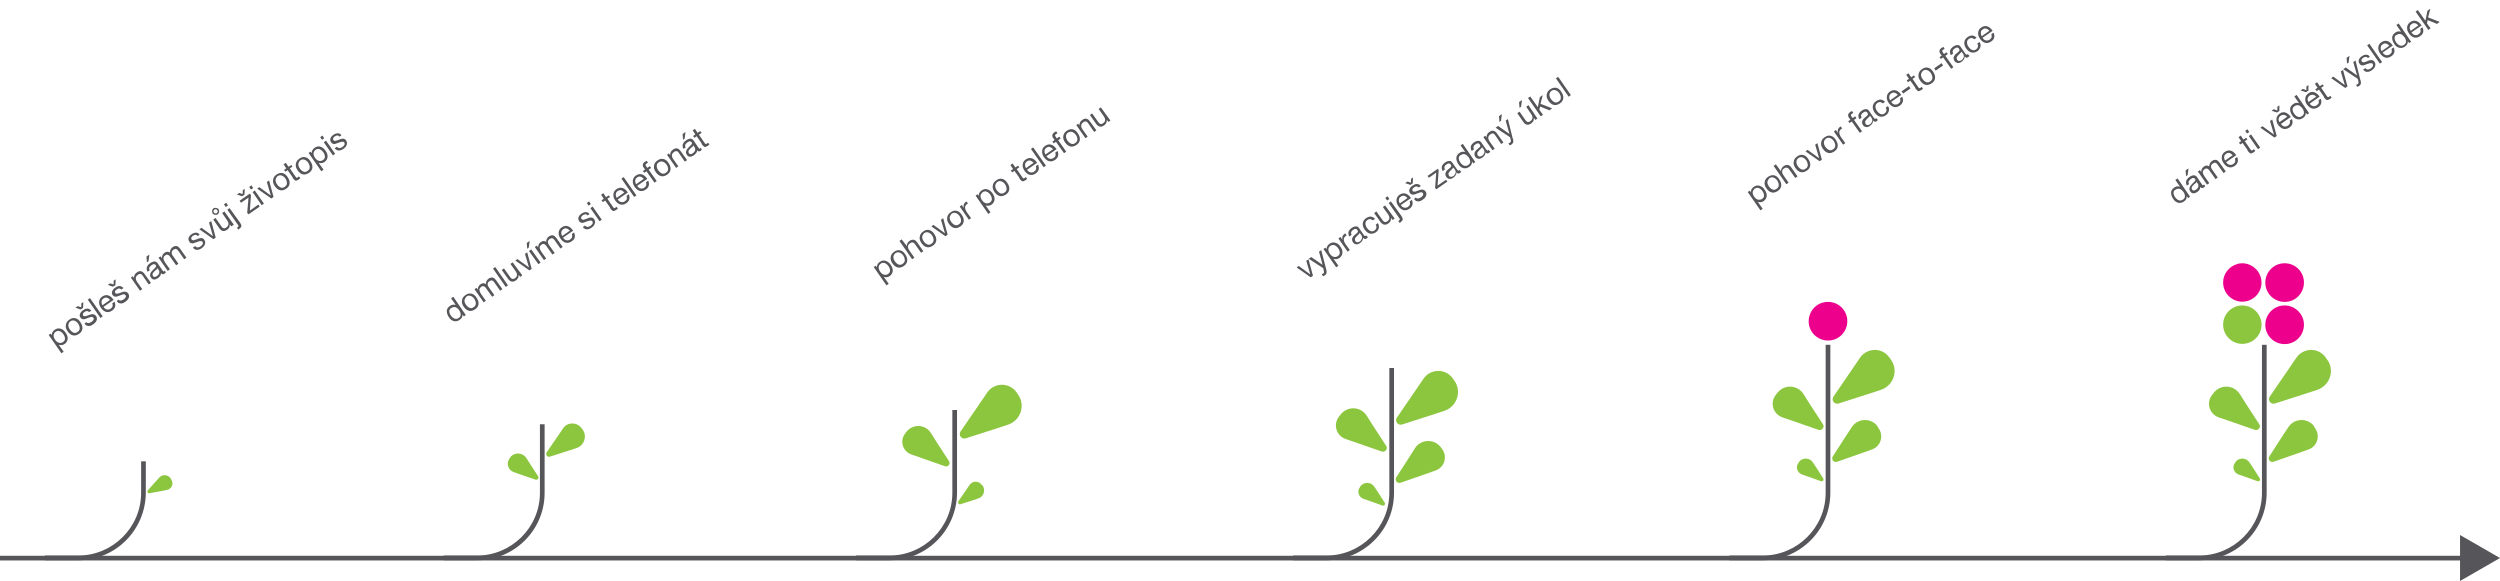 <?xml version="1.0" encoding="utf-8"?>
<!-- Generator: Adobe Illustrator 28.3.0, SVG Export Plug-In . SVG Version: 6.00 Build 0)  -->
<svg version="1.1" id="Vrstva_1" xmlns="http://www.w3.org/2000/svg" xmlns:xlink="http://www.w3.org/1999/xlink" x="0px" y="0px"
	 viewBox="0 0 1119.6 260.2" style="enable-background:new 0 0 1119.6 260.2;" xml:space="preserve">
<style type="text/css">
	.st0{fill:#56565A;}
	.st1{fill:#8CC63F;}
	.st2{fill:#EC008C;}
</style>
<g>
	<rect y="248.9" class="st0" width="1109.9" height="2.1"/>
	<polygon class="st0" points="1101.7,260.2 1119.6,249.9 1101.7,239.6 	"/>
	<g>
		<path class="st0" d="M35,250.9H20.1v-2.1H35c15.5,0,28.2-12.6,28.2-28.1v-14.1h2.1v14.1C65.2,237.4,51.7,250.9,35,250.9"/>
		<path class="st1" d="M76.6,214.5L76.6,214.5c-1.1-2-3.9-2.3-5.4-0.5l-1.7,1.9l-3.3,3.7c-0.5,0.6,0,1.4,0.7,1.3l4.9-0.9l3-0.6
			c2-0.4,3.1-2.6,2-4.4L76.6,214.5z"/>
	</g>
	<g>
		<path class="st0" d="M213.6,250.9h-14.9v-2.1h14.9c15.5,0,28.2-12.6,28.2-28.1V190h2.1v30.8C243.9,237.4,230.3,250.9,213.6,250.9"
			/>
		<path class="st1" d="M228.6,204.7L228.6,204.7c1.8-2.3,5.5-2.1,7.1,0.4l1.8,2.8l3.5,5.4c0.5,0.8-0.3,1.8-1.2,1.5l-6.1-2.1
			l-3.7-1.3c-2.5-0.9-3.4-4-1.8-6.1L228.6,204.7z"/>
		<path class="st1" d="M260.8,192.2L260.8,192.2c2.3,3,0.9,7.4-2.7,8.5l-4,1.3l-7.8,2.5c-1.2,0.4-2.1-0.9-1.5-1.9l4.6-6.7l2.8-4.1
			c1.9-2.8,6-2.9,8.1-0.2L260.8,192.2z"/>
	</g>
	<g>
		<path class="st1" d="M406,193.3L406,193.3c2.9-3.6,8.4-3.3,10.9,0.6l2.7,4.3l5.4,8.3c0.8,1.2-0.4,2.8-1.8,2.3l-9.4-3.3l-5.7-2
			c-3.9-1.4-5.3-6.2-2.7-9.4L406,193.3z"/>
		<path class="st0" d="M398.3,250.9h-14.9v-2.1h14.9c15.5,0,28.2-12.6,28.2-28.1v-37.1h2.1v37.1C428.5,237.4,415,250.9,398.3,250.9"
			/>
		<path class="st1" d="M440,217.4L440,217.4c1.5,2,0.6,5-1.8,5.8l-2.7,0.9l-5.3,1.7c-0.8,0.3-1.4-0.6-1-1.3l3.1-4.5l1.9-2.8
			c1.3-1.9,4.1-2,5.4-0.1L440,217.4z"/>
		<path class="st1" d="M455.8,176.5L455.8,176.5c3.6,4.8,1.4,11.8-4.4,13.7l-6.4,2.1l-12.5,4c-1.9,0.6-3.4-1.5-2.3-3.1l7.4-10.8
			l4.5-6.6c3.1-4.5,9.7-4.7,13-0.3L455.8,176.5z"/>
	</g>
	<g>
		<path class="st0" d="M594,250.9h-14.9v-2.1H594c15.5,0,28.2-12.6,28.2-28.1v-55.9h2.1v55.9C624.3,237.4,610.7,250.9,594,250.9"/>
		<path class="st1" d="M600.4,185.6L600.4,185.6c3.1-3.9,9-3.6,11.7,0.6l2.9,4.6l5.8,8.9c0.9,1.3-0.5,3-2,2.5l-10.1-3.5l-6.1-2.1
			c-4.2-1.5-5.7-6.6-2.9-10.1L600.4,185.6z"/>
		<path class="st1" d="M645.1,200.1L645.1,200.1c-3-3.7-8.8-3.4-11.4,0.6l-2.8,4.4l-5.6,8.7c-0.8,1.3,0.5,2.9,1.9,2.4l9.8-3.4
			l5.9-2.1c4.1-1.4,5.5-6.4,2.8-9.8L645.1,200.1z"/>
		<path class="st1" d="M651.2,170.3L651.2,170.3c3.6,4.8,1.4,11.8-4.4,13.7l-6.4,2.1l-12.5,4c-1.9,0.6-3.4-1.5-2.3-3.1l7.4-10.8
			l4.5-6.6c3.1-4.5,9.7-4.7,13-0.3L651.2,170.3z"/>
		<path class="st1" d="M609.3,217.7L609.3,217.7c1.6-2,4.8-1.9,6.2,0.3l1.6,2.4l3,4.7c0.5,0.7-0.2,1.6-1,1.3l-5.3-1.9l-3.2-1.1
			c-2.2-0.8-3-3.5-1.5-5.3L609.3,217.7z"/>
	</g>
	<g>
		<path class="st0" d="M784.1,86.1c0-1,0.4-1.8,1.3-2.4c0.8-0.6,1.7-0.8,2.6-0.5s1.7,0.8,2.3,1.8c0.7,1,1,1.9,0.9,2.8
			c-0.1,0.9-0.5,1.6-1.3,2.2c-0.8,0.6-1.7,0.7-2.7,0.4l2.2,3.1l-1,0.7l-5.7-8.2l0.9-0.6L784.1,86.1z M784.9,86.1
			c0,0.6,0.2,1.3,0.7,2c0.5,0.7,1.1,1.2,1.7,1.3s1.2,0.1,1.8-0.3c0.6-0.4,0.9-0.9,0.9-1.5c0-0.6-0.2-1.3-0.7-2
			c-0.5-0.7-1.1-1.2-1.7-1.4c-0.6-0.2-1.2-0.1-1.8,0.3C785.3,85,785,85.5,784.9,86.1z"/>
		<path class="st0" d="M794.5,78.5c0.9,0.2,1.7,0.8,2.3,1.8c0.7,1,1,2,0.9,2.9c-0.1,0.9-0.6,1.7-1.5,2.3c-0.9,0.6-1.8,0.9-2.7,0.7
			c-0.9-0.2-1.7-0.8-2.4-1.8c-0.7-1-1-1.9-0.8-2.9c0.1-0.9,0.6-1.7,1.5-2.3S793.7,78.3,794.5,78.5z M791.5,81.5c0,0.7,0.2,1.3,0.7,2
			c0.5,0.7,1.1,1.2,1.7,1.4c0.6,0.2,1.2,0.1,1.8-0.4c0.6-0.4,0.9-0.9,0.9-1.6c0-0.6-0.2-1.3-0.7-2.1c-0.5-0.7-1.1-1.1-1.7-1.3
			c-0.6-0.2-1.2-0.1-1.8,0.3C791.9,80.4,791.6,80.9,791.5,81.5z"/>
		<path class="st0" d="M797.6,76.7c0-1,0.4-1.7,1.2-2.3c1.3-0.9,2.5-0.7,3.4,0.6l2.8,4l-1,0.7l-2.7-3.8c-0.3-0.5-0.7-0.7-1-0.8
			c-0.4-0.1-0.8,0-1.3,0.3c-0.6,0.4-0.9,0.9-0.9,1.5c0,0.6,0.3,1.2,0.8,1.9l2.1,3l-1,0.7l-5.7-8.2l1-0.7L797.6,76.7z"/>
		<path class="st0" d="M807.5,69.4c0.9,0.2,1.7,0.8,2.3,1.8c0.7,1,1,2,0.9,2.9c-0.1,0.9-0.6,1.7-1.5,2.3c-0.9,0.6-1.8,0.9-2.7,0.7
			c-0.9-0.2-1.7-0.8-2.4-1.8c-0.7-1-1-1.9-0.8-2.9c0.1-0.9,0.6-1.7,1.5-2.3C805.7,69.4,806.6,69.2,807.5,69.4z M804.5,72.5
			c0,0.7,0.2,1.3,0.7,2c0.5,0.7,1.1,1.2,1.7,1.4c0.6,0.2,1.2,0.1,1.8-0.4c0.6-0.4,0.9-0.9,0.9-1.6c0-0.6-0.2-1.3-0.7-2.1
			c-0.5-0.7-1.1-1.1-1.7-1.3c-0.6-0.2-1.2-0.1-1.8,0.3C804.8,71.3,804.5,71.8,804.5,72.5z"/>
		<path class="st0" d="M809.5,67.1l5.2,3.8l-1.8-6.1l1-0.7l2,7.4l-1,0.7l-6.3-4.4L809.5,67.1z"/>
		<path class="st0" d="M819.8,60.8c0.9,0.2,1.7,0.8,2.3,1.8c0.7,1,1,2,0.9,2.9c-0.1,0.9-0.6,1.7-1.5,2.3c-0.9,0.6-1.8,0.9-2.7,0.7
			c-0.9-0.2-1.7-0.8-2.4-1.8c-0.7-1-1-1.9-0.8-2.9c0.1-0.9,0.6-1.7,1.5-2.3C818.1,60.8,818.9,60.6,819.8,60.8z M816.8,63.8
			c0,0.7,0.2,1.3,0.7,2c0.5,0.7,1.1,1.2,1.7,1.4c0.6,0.2,1.2,0.1,1.8-0.4c0.6-0.4,0.9-0.9,0.9-1.6c0-0.6-0.2-1.3-0.7-2.1
			c-0.5-0.7-1.1-1.1-1.7-1.3c-0.6-0.2-1.2-0.1-1.8,0.3C817.1,62.7,816.8,63.2,816.8,63.8z"/>
		<path class="st0" d="M825,57.5c-0.1,0-0.2,0.1-0.3,0.2c-0.3,0.2-0.6,0.5-0.7,0.7c-0.2,0.3-0.3,0.5-0.3,0.8s0,0.5,0.1,0.8
			c0.1,0.3,0.2,0.6,0.3,0.8s0.3,0.5,0.5,0.8l1.8,2.5l-1,0.7l-4.1-5.9l0.9-0.7l0.9,1.3c-0.3-1.2,0.1-2.2,1.2-2.9L825,57.5z"/>
		<path class="st0" d="M830,50.6c-0.2,0.1-0.4,0.2-0.6,0.3c-0.3,0.2-0.5,0.4-0.5,0.6c0,0.2,0.1,0.4,0.3,0.7l0.5,0.7l1.1-0.8l0.6,0.8
			l-1.1,0.8l3.6,5.1l-1,0.7l-3.6-5.1l-1,0.7l-0.6-0.8l1-0.7l-0.6-0.8c-0.4-0.5-0.5-1-0.4-1.5c0.1-0.4,0.4-0.8,1-1.2
			c0.2-0.1,0.4-0.2,0.7-0.4L830,50.6z"/>
		<path class="st0" d="M841,53.7c-0.1,0.2-0.3,0.4-0.6,0.6c-0.6,0.4-1,0.3-1.5-0.3c-0.1,1-0.6,1.8-1.5,2.4c-0.6,0.4-1.1,0.6-1.7,0.5
			c-0.5-0.1-1-0.3-1.4-0.9c-0.7-1.1-0.5-2.2,0.8-3.3c0.1-0.1,0.2-0.2,0.4-0.3c0.6-0.5,1-0.9,1-1.1c0.1-0.2,0-0.5-0.2-0.8
			c-0.5-0.7-1.1-0.7-2,0c-0.5,0.3-0.7,0.7-0.8,1s0,0.8,0.2,1.2l-1,0.7c-0.4-0.6-0.5-1.3-0.4-2c0.2-0.7,0.7-1.3,1.4-1.8
			c0.8-0.6,1.6-0.8,2.3-0.7c0.2,0,0.4,0.1,0.6,0.3c0.2,0.2,0.3,0.3,0.4,0.4c0.1,0.1,0.2,0.3,0.4,0.6c0.2,0.3,0.5,0.7,0.9,1.3
			s0.7,1,0.9,1.3c0.2,0.2,0.3,0.3,0.4,0.4c0.1,0,0.3,0,0.4-0.1c0.1,0,0.1-0.1,0.2-0.2L841,53.7z M837.2,52.1c0,0.1-0.1,0.2-0.2,0.3
			s-0.2,0.2-0.2,0.2s-0.1,0.1-0.3,0.3c-0.1,0.1-0.2,0.2-0.2,0.2c-0.2,0.2-0.4,0.3-0.4,0.4s-0.2,0.2-0.3,0.4
			c-0.2,0.2-0.3,0.4-0.3,0.5s0,0.3,0,0.5c0,0.2,0.1,0.4,0.2,0.6c0.2,0.3,0.5,0.5,0.8,0.5s0.7-0.1,1.1-0.3c0.5-0.3,0.8-0.8,1-1.3
			c0.2-0.5,0.1-1-0.1-1.4l-0.8-1.1C837.3,51.9,837.3,52,837.2,52.1z"/>
		<path class="st0" d="M845.9,49.7c-0.2,0.7-0.6,1.4-1.3,1.9c-0.9,0.6-1.8,0.8-2.7,0.6c-0.9-0.2-1.6-0.8-2.3-1.7
			c-0.7-1-1-1.9-0.9-2.9c0.1-0.9,0.6-1.7,1.5-2.3c0.7-0.5,1.4-0.7,2.1-0.7c0.7,0.1,1.3,0.4,1.9,1l-1,0.7c-0.8-0.7-1.6-0.8-2.4-0.2
			c-0.6,0.4-0.9,0.9-0.9,1.6c0,0.6,0.2,1.3,0.7,2c0.5,0.7,1.1,1.2,1.7,1.4c0.6,0.2,1.2,0.1,1.7-0.3c0.4-0.3,0.7-0.7,0.8-1.1
			c0.1-0.5,0-1-0.3-1.5l1-0.7C846,48.2,846.1,48.9,845.9,49.7z"/>
		<path class="st0" d="M850.8,47.3c-0.9,0.6-1.7,0.8-2.6,0.6c-0.9-0.2-1.6-0.8-2.3-1.7c-0.7-1-1-1.9-0.9-2.9
			c0.1-0.9,0.5-1.7,1.4-2.3c0.9-0.6,1.8-0.8,2.7-0.5c0.9,0.3,1.6,0.9,2.3,1.9l0.1,0.1l-4.5,3.1l0,0.1c0.4,0.6,0.9,1,1.5,1.1
			c0.6,0.1,1.2,0,1.7-0.4c0.4-0.3,0.7-0.6,0.8-1c0.1-0.4,0.1-0.8-0.1-1.4l1-0.7C852.6,45,852.2,46.3,850.8,47.3z M848.4,41.5
			c-0.5-0.1-1,0-1.5,0.4c-0.5,0.3-0.8,0.8-0.8,1.3c-0.1,0.5,0,1.1,0.4,1.7l3.4-2.4C849.4,41.9,848.9,41.6,848.4,41.5z"/>
		<path class="st0" d="M855.6,39.6l-3.3,2.3l-0.7-1l3.3-2.3L855.6,39.6z"/>
		<path class="st0" d="M857.7,34.5l-1.2,0.8l2.4,3.5c0.1,0.2,0.2,0.3,0.3,0.4s0.1,0.1,0.2,0.2c0.1,0.1,0.2,0.1,0.3,0.1
			c0.1,0,0.3-0.1,0.4-0.2c0.1-0.1,0.3-0.2,0.5-0.4l0.6,0.8c-0.3,0.2-0.5,0.4-0.7,0.6c-0.3,0.2-0.5,0.3-0.8,0.4
			c-0.2,0.1-0.4,0.1-0.6,0.1c-0.1,0-0.3-0.1-0.5-0.3c-0.2-0.2-0.3-0.3-0.4-0.4c-0.1-0.1-0.3-0.3-0.5-0.7l0,0l0-0.1l0-0.1l-2.2-3.1
			l-1,0.7l-0.6-0.8l1-0.7l-1.2-1.8l1-0.7l1.2,1.8l1.2-0.8L857.7,34.5z"/>
		<path class="st0" d="M863.4,30.3c0.9,0.2,1.7,0.8,2.3,1.8c0.7,1,1,2,0.9,2.9c-0.1,0.9-0.6,1.7-1.5,2.3c-0.9,0.6-1.8,0.9-2.7,0.7
			c-0.9-0.2-1.7-0.8-2.4-1.8c-0.7-1-1-1.9-0.8-2.9c0.1-0.9,0.6-1.7,1.5-2.3C861.6,30.3,862.5,30.1,863.4,30.3z M860.3,33.4
			c0,0.7,0.2,1.3,0.7,2c0.5,0.7,1.1,1.2,1.7,1.4c0.6,0.2,1.2,0.1,1.8-0.4c0.6-0.4,0.9-0.9,0.9-1.6c0-0.6-0.2-1.3-0.7-2.1
			c-0.5-0.7-1.1-1.1-1.7-1.3c-0.6-0.2-1.2-0.1-1.8,0.3C860.7,32.2,860.4,32.7,860.3,33.4z"/>
		<path class="st0" d="M870.2,29.3l-3.3,2.3l-0.7-1l3.3-2.3L870.2,29.3z"/>
		<path class="st0" d="M870.9,21.9c-0.2,0.1-0.4,0.2-0.6,0.3c-0.3,0.2-0.5,0.4-0.5,0.6c0,0.2,0.1,0.4,0.3,0.7l0.5,0.7l1.1-0.8
			l0.6,0.8l-1.1,0.8l3.6,5.1l-1,0.7l-3.6-5.1l-1,0.7l-0.6-0.8l1-0.7l-0.6-0.8c-0.4-0.5-0.5-1-0.4-1.5c0.1-0.4,0.4-0.8,1-1.2
			c0.2-0.1,0.4-0.3,0.7-0.4L870.9,21.9z"/>
		<path class="st0" d="M882,25c-0.1,0.2-0.3,0.4-0.6,0.6c-0.6,0.4-1,0.3-1.5-0.3c-0.1,1-0.6,1.8-1.5,2.4c-0.6,0.4-1.1,0.6-1.7,0.5
			c-0.5-0.1-1-0.3-1.4-0.9c-0.7-1.1-0.5-2.2,0.8-3.3c0.1-0.1,0.2-0.2,0.4-0.3c0.6-0.5,1-0.9,1-1.1c0.1-0.2,0-0.5-0.2-0.8
			c-0.5-0.7-1.1-0.7-2,0c-0.5,0.3-0.7,0.7-0.8,1s0,0.8,0.2,1.2l-1,0.7c-0.4-0.6-0.5-1.3-0.4-2c0.2-0.7,0.7-1.3,1.4-1.8
			c0.8-0.6,1.6-0.8,2.3-0.7c0.2,0,0.4,0.1,0.6,0.3c0.2,0.2,0.3,0.3,0.4,0.4c0.1,0.1,0.2,0.3,0.4,0.6c0.2,0.3,0.5,0.7,0.9,1.3
			c0.4,0.6,0.7,1,0.9,1.3c0.2,0.2,0.3,0.3,0.4,0.4c0.1,0,0.3,0,0.4-0.1c0.1,0,0.1-0.1,0.2-0.2L882,25z M878.2,23.4
			c0,0.1-0.1,0.2-0.2,0.3c-0.1,0.1-0.2,0.2-0.2,0.2s-0.1,0.1-0.3,0.3c-0.1,0.1-0.2,0.2-0.2,0.2c-0.2,0.2-0.4,0.3-0.4,0.4
			c-0.1,0.1-0.2,0.2-0.3,0.4c-0.2,0.2-0.3,0.4-0.3,0.5c0,0.1,0,0.3,0,0.5c0,0.2,0.1,0.4,0.2,0.6c0.2,0.3,0.5,0.5,0.8,0.5
			c0.3,0,0.7-0.1,1.1-0.3c0.5-0.3,0.8-0.8,1-1.3c0.2-0.5,0.1-1-0.1-1.4l-0.8-1.1C878.3,23.2,878.3,23.3,878.2,23.4z"/>
		<path class="st0" d="M886.9,21c-0.2,0.7-0.6,1.4-1.3,1.9c-0.9,0.6-1.8,0.8-2.7,0.6c-0.9-0.2-1.6-0.8-2.3-1.7c-0.7-1-1-1.9-0.9-2.9
			c0.1-0.9,0.6-1.7,1.5-2.3c0.7-0.5,1.4-0.7,2.1-0.7c0.7,0.1,1.3,0.4,1.9,1l-1,0.7c-0.8-0.7-1.6-0.8-2.4-0.2
			c-0.6,0.4-0.9,0.9-0.9,1.6c0,0.6,0.2,1.3,0.7,2c0.5,0.7,1.1,1.2,1.7,1.4s1.2,0.1,1.7-0.3c0.4-0.3,0.7-0.7,0.8-1.1
			c0.1-0.5,0-1-0.3-1.5l1-0.7C887,19.5,887.1,20.2,886.9,21z"/>
		<path class="st0" d="M891.7,18.6c-0.9,0.6-1.7,0.8-2.6,0.6c-0.9-0.2-1.6-0.8-2.3-1.7c-0.7-1-1-1.9-0.9-2.9s0.5-1.7,1.4-2.3
			c0.9-0.6,1.8-0.8,2.7-0.5c0.9,0.3,1.6,0.9,2.3,1.9l0.1,0.1l-4.5,3.1l0,0.1c0.4,0.6,0.9,1,1.5,1.1c0.6,0.1,1.2,0,1.7-0.4
			c0.4-0.3,0.7-0.6,0.8-1c0.1-0.4,0.1-0.8-0.1-1.4l1-0.7C893.5,16.3,893.2,17.6,891.7,18.6z M889.4,12.8c-0.5-0.1-1,0-1.5,0.4
			c-0.5,0.3-0.8,0.8-0.8,1.3s0,1.1,0.4,1.7l3.4-2.4C890.4,13.2,889.9,12.9,889.4,12.8z"/>
	</g>
	<g>
		<path class="st0" d="M581.6,119.1l5.2,3.8l-1.8-6.1l1-0.7l2,7.4l-1,0.7l-6.3-4.4L581.6,119.1z"/>
		<path class="st0" d="M593.9,120.5c0.1,0.3,0.1,0.6,0.2,0.8c0,0.2,0,0.4,0,0.7s-0.1,0.5-0.2,0.7c-0.1,0.2-0.3,0.4-0.6,0.6
			c-0.2,0.1-0.5,0.3-0.8,0.4l-0.6-0.9c0.3-0.1,0.6-0.2,0.7-0.3c0.3-0.2,0.4-0.6,0.3-1l-0.3-1.4l-6.5-4.2l1.1-0.8l5.1,3.5l-1.6-5.9
			l1-0.7L593.9,120.5z"/>
		<path class="st0" d="M594.1,111.6c0-1,0.4-1.8,1.3-2.4c0.8-0.6,1.7-0.8,2.6-0.5c0.9,0.2,1.7,0.8,2.3,1.8c0.7,1,1,1.9,0.9,2.8
			c-0.1,0.9-0.5,1.6-1.3,2.2c-0.8,0.6-1.7,0.7-2.7,0.4l2.2,3.1l-1,0.7l-5.7-8.2l0.9-0.6L594.1,111.6z M594.9,111.7
			c0,0.6,0.2,1.3,0.7,2c0.5,0.7,1.1,1.2,1.7,1.3c0.6,0.2,1.2,0.1,1.8-0.3c0.6-0.4,0.9-0.9,0.9-1.5c0-0.6-0.2-1.3-0.7-2
			c-0.5-0.7-1.1-1.2-1.7-1.4c-0.6-0.2-1.2-0.1-1.8,0.3C595.2,110.5,594.9,111,594.9,111.7z"/>
		<path class="st0" d="M603.1,105.4c-0.1,0-0.2,0.1-0.3,0.2c-0.3,0.2-0.6,0.5-0.7,0.7c-0.2,0.3-0.3,0.5-0.3,0.8c0,0.2,0,0.5,0.1,0.8
			c0.1,0.3,0.2,0.6,0.3,0.8c0.1,0.2,0.3,0.5,0.5,0.8l1.8,2.5l-1,0.7l-4.1-5.9l0.9-0.7l0.9,1.3c-0.3-1.2,0.1-2.2,1.2-2.9L603.1,105.4
			z"/>
		<path class="st0" d="M612.6,106.2c-0.1,0.2-0.3,0.4-0.6,0.6c-0.6,0.4-1,0.3-1.5-0.3c-0.1,1-0.6,1.8-1.5,2.4
			c-0.6,0.4-1.1,0.6-1.7,0.5c-0.5-0.1-1-0.3-1.4-0.9c-0.7-1.1-0.5-2.2,0.8-3.3c0.1-0.1,0.2-0.2,0.4-0.3c0.6-0.5,1-0.9,1-1.1
			c0.1-0.2,0-0.5-0.2-0.8c-0.5-0.7-1.1-0.7-2,0c-0.5,0.3-0.7,0.7-0.8,1c-0.1,0.4,0,0.8,0.2,1.2l-1,0.7c-0.4-0.6-0.5-1.3-0.4-2
			c0.2-0.7,0.7-1.3,1.4-1.8c0.8-0.6,1.6-0.8,2.3-0.7c0.2,0,0.4,0.1,0.6,0.3c0.2,0.2,0.3,0.3,0.4,0.4c0.1,0.1,0.2,0.3,0.4,0.6
			c0.2,0.3,0.5,0.7,0.9,1.3c0.4,0.6,0.7,1,0.9,1.3c0.2,0.2,0.3,0.3,0.4,0.4c0.1,0,0.3,0,0.4-0.1c0.1,0,0.1-0.1,0.2-0.2L612.6,106.2z
			 M608.7,104.6c0,0.1-0.1,0.2-0.2,0.3c-0.1,0.1-0.2,0.2-0.2,0.2s-0.1,0.1-0.3,0.3c-0.1,0.1-0.2,0.2-0.2,0.2
			c-0.2,0.2-0.4,0.3-0.4,0.4s-0.2,0.2-0.3,0.4c-0.2,0.2-0.3,0.4-0.3,0.5c0,0.1,0,0.3,0,0.5c0,0.2,0.1,0.4,0.2,0.6
			c0.2,0.3,0.5,0.5,0.8,0.5s0.7-0.1,1.1-0.3c0.5-0.3,0.8-0.8,1-1.3c0.2-0.5,0.1-1-0.1-1.4l-0.8-1.1
			C608.8,104.4,608.8,104.5,608.7,104.6z"/>
		<path class="st0" d="M617.5,102.1c-0.2,0.7-0.6,1.4-1.3,1.9c-0.9,0.6-1.8,0.8-2.7,0.6c-0.9-0.2-1.6-0.8-2.3-1.7
			c-0.7-1-1-1.9-0.9-2.9c0.1-0.9,0.6-1.7,1.5-2.3c0.7-0.5,1.4-0.7,2.1-0.7c0.7,0.1,1.3,0.4,1.9,1l-1,0.7c-0.8-0.7-1.6-0.8-2.4-0.2
			c-0.6,0.4-0.9,0.9-0.9,1.6c0,0.6,0.2,1.3,0.7,2c0.5,0.7,1.1,1.2,1.7,1.4s1.2,0.1,1.7-0.3c0.4-0.3,0.7-0.7,0.8-1.1
			c0.1-0.5,0-1-0.3-1.5l1-0.7C617.5,100.7,617.6,101.4,617.5,102.1z"/>
		<path class="st0" d="M624.6,97.9l-0.9,0.6l-0.7-0.9c0,1.1-0.4,1.9-1.3,2.5c-0.6,0.4-1.2,0.6-1.8,0.5c-0.6-0.1-1.1-0.5-1.6-1.1
			l-2.9-4.1l1-0.7l2.7,3.8c0.3,0.5,0.7,0.8,1,0.9c0.3,0.1,0.8,0,1.2-0.3c1.2-0.8,1.2-1.9,0.2-3.3l-2.2-3.1l1-0.7L624.6,97.9z"/>
		<path class="st0" d="M622.2,89.1l-1,0.7l-0.8-1.2l1-0.7L622.2,89.1z M627.6,96.7c0.4,0.6,0.6,1.1,0.6,1.5s-0.3,0.8-0.9,1.3
			c-0.1,0.1-0.3,0.2-0.5,0.3l-0.6-0.8c0.2-0.1,0.3-0.2,0.3-0.2c0.2-0.1,0.3-0.2,0.3-0.3c0.1-0.1,0.1-0.2,0.1-0.3s-0.1-0.2-0.1-0.3
			c0-0.1-0.1-0.2-0.3-0.4l-4.6-6.6l1-0.7L627.6,96.7z"/>
		<path class="st0" d="M631.2,93.5c-0.9,0.6-1.7,0.8-2.6,0.6c-0.9-0.2-1.6-0.8-2.3-1.7c-0.7-1-1-1.9-0.9-2.9
			c0.1-0.9,0.5-1.7,1.4-2.3c0.9-0.6,1.8-0.8,2.7-0.5s1.6,0.9,2.3,1.9l0.1,0.1l-4.5,3.1l0,0.1c0.4,0.6,0.9,1,1.5,1.1
			c0.6,0.1,1.2,0,1.7-0.4c0.4-0.3,0.7-0.6,0.8-1c0.1-0.4,0.1-0.8-0.1-1.4l1-0.7C633,91.2,632.6,92.5,631.2,93.5z M628.8,87.7
			c-0.5-0.1-1,0-1.5,0.4c-0.5,0.3-0.8,0.8-0.8,1.3c-0.1,0.5,0,1.1,0.4,1.7l3.4-2.4C629.8,88.1,629.3,87.8,628.8,87.7z"/>
		<path class="st0" d="M632.7,82.1l-1.1,0.7l-2.3-0.8l1-0.7l1.6,0.5l0-1.7l0.9-0.6L632.7,82.1z M634,88.4c0.2,0.2,0.3,0.4,0.5,0.4
			s0.4,0.1,0.6,0.1c0.2,0,0.4-0.1,0.6-0.2c0.2-0.1,0.4-0.2,0.6-0.3c0.2-0.1,0.3-0.2,0.5-0.4c0.2-0.1,0.3-0.3,0.4-0.5
			c0.1-0.2,0.2-0.3,0.2-0.5c0-0.2-0.1-0.4-0.2-0.5c-0.2-0.3-0.4-0.4-0.7-0.4c-0.3,0-0.6,0.1-0.9,0.2c-0.3,0.1-0.7,0.3-1.1,0.4
			c-0.4,0.2-0.8,0.3-1.1,0.4c-0.4,0.1-0.7,0.1-1.1,0c-0.3-0.1-0.6-0.3-0.9-0.7c-0.2-0.3-0.3-0.6-0.3-0.9c0-0.3,0-0.6,0.2-0.9
			c0.1-0.3,0.3-0.5,0.5-0.8s0.5-0.5,0.7-0.6c0.3-0.2,0.7-0.4,1-0.6c0.3-0.1,0.6-0.2,1-0.2c0.3,0,0.6,0.1,0.9,0.2s0.6,0.4,0.9,0.7
			l-1,0.7c-0.1-0.2-0.3-0.3-0.5-0.4c-0.2-0.1-0.4-0.1-0.5-0.1c-0.2,0-0.4,0.1-0.5,0.1c-0.2,0.1-0.4,0.2-0.5,0.3
			c-0.1,0.1-0.3,0.2-0.4,0.3s-0.2,0.3-0.3,0.4s-0.1,0.3-0.1,0.4c0,0.1,0,0.3,0.1,0.5c0.1,0.2,0.3,0.3,0.5,0.3s0.4,0,0.6,0
			s0.5-0.1,0.7-0.2c0.3-0.1,0.5-0.2,0.8-0.3c0.3-0.1,0.6-0.2,0.9-0.3c0.3-0.1,0.6-0.1,0.8-0.1c0.3,0,0.5,0.1,0.8,0.2
			c0.2,0.1,0.5,0.3,0.7,0.6c0.3,0.4,0.4,0.7,0.4,1.1c0,0.3,0,0.7-0.2,1c-0.1,0.3-0.3,0.6-0.6,0.9c-0.3,0.3-0.5,0.5-0.8,0.7
			c-0.3,0.2-0.7,0.4-1,0.6c-0.3,0.1-0.7,0.2-1,0.2c-0.3,0-0.7-0.1-1-0.2c-0.3-0.2-0.6-0.4-0.9-0.8L634,88.4z"/>
		<path class="st0" d="M644.3,76.1l-0.5,7l3.8-2.6l0.6,0.8l-5,3.5l-0.5-0.7l0.5-6.8l-3.3,2.3l-0.6-0.8l4.6-3.2L644.3,76.1z"/>
		<path class="st0" d="M654.4,76.9c-0.1,0.2-0.3,0.4-0.6,0.6c-0.6,0.4-1,0.3-1.5-0.3c-0.1,1-0.6,1.8-1.5,2.4
			c-0.6,0.4-1.1,0.6-1.7,0.5c-0.5-0.1-1-0.3-1.4-0.9c-0.7-1.1-0.5-2.2,0.8-3.3c0.1-0.1,0.2-0.2,0.4-0.3c0.6-0.5,1-0.9,1-1.1
			c0.1-0.2,0-0.5-0.2-0.8c-0.5-0.7-1.1-0.7-2,0c-0.5,0.3-0.7,0.7-0.8,1c-0.1,0.4,0,0.8,0.2,1.2l-1,0.7c-0.4-0.6-0.5-1.3-0.4-2
			c0.2-0.7,0.7-1.3,1.4-1.8c0.8-0.6,1.6-0.8,2.3-0.7c0.2,0,0.4,0.1,0.6,0.3c0.2,0.2,0.3,0.3,0.4,0.4c0.1,0.1,0.2,0.3,0.4,0.6
			c0.2,0.3,0.5,0.7,0.9,1.3c0.4,0.6,0.7,1,0.9,1.3c0.1,0.2,0.3,0.3,0.4,0.4c0.1,0,0.3,0,0.4-0.1c0.1,0,0.1-0.1,0.2-0.2L654.4,76.9z
			 M650.6,75.3c0,0.1-0.1,0.2-0.2,0.3s-0.2,0.2-0.2,0.2c0,0-0.1,0.1-0.3,0.3c-0.1,0.1-0.2,0.2-0.2,0.2c-0.2,0.2-0.4,0.3-0.4,0.4
			s-0.2,0.2-0.3,0.4c-0.2,0.2-0.3,0.4-0.3,0.5s0,0.3,0,0.5c0,0.2,0.1,0.4,0.2,0.6c0.2,0.3,0.5,0.5,0.8,0.5c0.3,0,0.7-0.1,1.1-0.3
			c0.5-0.3,0.8-0.8,1-1.3c0.2-0.5,0.1-1-0.1-1.4l-0.8-1.1C650.7,75.1,650.6,75.2,650.6,75.3z"/>
		<path class="st0" d="M660.7,72.6l-0.9,0.6l-0.6-0.9c0.1,1-0.3,1.8-1.2,2.4c-0.8,0.6-1.7,0.8-2.6,0.6s-1.7-0.8-2.3-1.8
			c-0.6-0.9-0.9-1.8-0.9-2.7s0.5-1.7,1.4-2.3c0.8-0.6,1.7-0.7,2.6-0.4l-2.1-3l1-0.7L660.7,72.6z M653.3,70.8c0,0.6,0.2,1.3,0.7,2
			c0.5,0.7,1.1,1.2,1.7,1.4c0.6,0.2,1.2,0.1,1.8-0.3c0.6-0.4,0.9-0.9,0.9-1.5c0-0.6-0.2-1.3-0.7-2c-0.5-0.6-1-1.1-1.6-1.3
			c-0.6-0.2-1.2-0.1-1.8,0.3C653.6,69.7,653.3,70.2,653.3,70.8z"/>
		<path class="st0" d="M667.4,67.9c-0.1,0.2-0.3,0.4-0.6,0.6c-0.6,0.4-1,0.3-1.5-0.3c-0.1,1-0.6,1.8-1.5,2.4
			c-0.6,0.4-1.1,0.6-1.7,0.5c-0.5-0.1-1-0.3-1.4-0.9c-0.7-1.1-0.5-2.2,0.8-3.3c0.1-0.1,0.2-0.2,0.4-0.3c0.6-0.5,1-0.9,1-1.1
			c0.1-0.2,0-0.5-0.2-0.8c-0.5-0.7-1.1-0.7-2,0c-0.5,0.3-0.7,0.7-0.8,1s0,0.8,0.2,1.2l-1,0.7c-0.4-0.6-0.5-1.3-0.4-2
			s0.7-1.3,1.4-1.8c0.8-0.6,1.6-0.8,2.3-0.7c0.2,0,0.4,0.1,0.6,0.3c0.2,0.2,0.3,0.3,0.4,0.4c0.1,0.1,0.2,0.3,0.4,0.6
			c0.2,0.3,0.5,0.7,0.9,1.3c0.4,0.6,0.7,1,0.9,1.3c0.2,0.2,0.3,0.3,0.4,0.4c0.1,0,0.3,0,0.4-0.1c0.1,0,0.1-0.1,0.2-0.2L667.4,67.9z
			 M663.5,66.2c0,0.1-0.1,0.2-0.2,0.3c-0.1,0.1-0.2,0.2-0.2,0.2s-0.1,0.1-0.3,0.3c-0.1,0.1-0.2,0.2-0.2,0.2
			c-0.2,0.2-0.4,0.3-0.4,0.4s-0.2,0.2-0.3,0.4c-0.2,0.2-0.3,0.4-0.3,0.5c0,0.1,0,0.3,0,0.5c0,0.2,0.1,0.4,0.2,0.6
			c0.2,0.3,0.5,0.5,0.8,0.5s0.7-0.1,1.1-0.3c0.5-0.3,0.8-0.8,1-1.3c0.2-0.5,0.1-1-0.1-1.4l-0.8-1.1C663.6,66,663.6,66.1,663.5,66.2z
			"/>
		<path class="st0" d="M665.7,61.6c0-1.1,0.4-1.9,1.3-2.5c0.7-0.5,1.3-0.7,1.9-0.5c0.6,0.1,1.1,0.6,1.6,1.3l2.8,3.9l-1,0.7l-2.4-3.5
			c-0.2-0.3-0.4-0.5-0.5-0.7s-0.3-0.3-0.5-0.4c-0.2-0.1-0.4-0.2-0.7-0.1c-0.2,0-0.5,0.2-0.8,0.4c-1.1,0.8-1.2,1.9-0.2,3.3l2.2,3.1
			l-1,0.7l-4.1-5.9l0.9-0.6L665.7,61.6z"/>
		<path class="st0" d="M677.7,62.9c0,0.3,0,0.5,0,0.7c0,0.2-0.1,0.4-0.3,0.6c-0.1,0.2-0.3,0.3-0.5,0.5c-0.1,0.1-0.2,0.2-0.4,0.2
			c-0.1,0.1-0.3,0.1-0.4,0.2l-0.6-0.9c0.1,0,0.2-0.1,0.4-0.1c0.1,0,0.2-0.1,0.3-0.2c0.2-0.1,0.3-0.3,0.4-0.5c0.1-0.2,0.1-0.4,0-0.6
			l-0.3-1.3l-6.5-4.3l1.1-0.8l5.1,3.6l0,0l-1.7-6l1-0.7l2.1,8.5C677.6,62.3,677.7,62.6,677.7,62.9z M672.2,54.1l-0.7,0.5l-0.2-2.6
			l1.3-0.9L672.2,54.1z"/>
		<path class="st0" d="M688.5,53.1l-0.9,0.6l-0.7-0.9l0,0c0,0.5,0,1-0.2,1.4c-0.2,0.4-0.5,0.7-1,1.1c-0.4,0.3-0.8,0.4-1.1,0.5
			c-0.3,0.1-0.6,0.1-0.9,0c-0.3-0.1-0.6-0.2-0.8-0.4c-0.2-0.2-0.5-0.5-0.7-0.8l-2.7-3.9l1-0.7l2.8,4c0.3,0.4,0.6,0.6,0.9,0.6
			c0.4,0.1,0.7,0,1.1-0.3c0.3-0.2,0.5-0.4,0.7-0.7c0.2-0.2,0.2-0.5,0.3-0.8c0-0.3,0-0.5-0.1-0.8c-0.1-0.3-0.2-0.5-0.4-0.8l-2.3-3.4
			l1-0.7L688.5,53.1z M681.6,44.8l-1.3,0.9l0.2,2.6l0.7-0.5L681.6,44.8z"/>
		<path class="st0" d="M689.9,46.5l5.2,2l-1.2,0.9l-4.2-1.7l-0.3,1.5l1.6,2.2l-1,0.7l-5.7-8.2l1-0.7l3.4,4.8l0.9-4.5l1.3-0.9
			L689.9,46.5z"/>
		<path class="st0" d="M696.9,39.3c0.9,0.2,1.7,0.8,2.3,1.8c0.7,1,1,2,0.9,2.9c-0.1,0.9-0.6,1.7-1.5,2.3c-0.9,0.6-1.8,0.9-2.7,0.7
			c-0.9-0.2-1.7-0.8-2.4-1.8c-0.7-1-1-1.9-0.8-2.9c0.1-0.9,0.6-1.7,1.5-2.3C695.1,39.4,696,39.2,696.9,39.3z M693.9,42.4
			c0,0.7,0.2,1.3,0.7,2c0.5,0.7,1.1,1.2,1.7,1.4c0.6,0.2,1.2,0.1,1.8-0.4c0.6-0.4,0.9-0.9,0.9-1.6c0-0.6-0.2-1.3-0.7-2.1
			c-0.5-0.7-1.1-1.1-1.7-1.3c-0.6-0.2-1.2-0.1-1.8,0.3C694.2,41.2,693.9,41.8,693.9,42.4z"/>
		<path class="st0" d="M703.5,42.6l-1,0.7l-5.7-8.2l1-0.7L703.5,42.6z"/>
	</g>
	<g>
		<path class="st0" d="M392.7,119.7c0-1,0.4-1.8,1.3-2.4c0.8-0.6,1.7-0.8,2.6-0.5s1.6,0.8,2.3,1.8c0.7,1,1,1.9,0.9,2.8
			c-0.1,0.9-0.5,1.6-1.3,2.2c-0.8,0.6-1.7,0.7-2.7,0.4l2.2,3.1l-1,0.7l-5.7-8.2l0.9-0.6L392.7,119.7z M393.5,119.7
			c0,0.6,0.2,1.3,0.7,2s1.1,1.2,1.7,1.3c0.6,0.2,1.2,0.1,1.8-0.3c0.6-0.4,0.9-0.9,0.9-1.5c0-0.6-0.2-1.3-0.7-2
			c-0.5-0.7-1.1-1.2-1.7-1.4c-0.6-0.2-1.2-0.1-1.8,0.3C393.8,118.6,393.5,119.1,393.5,119.7z"/>
		<path class="st0" d="M403.1,112.1c0.9,0.2,1.7,0.8,2.3,1.8c0.7,1,1,2,0.9,2.9c-0.1,0.9-0.6,1.7-1.5,2.3c-0.9,0.6-1.8,0.9-2.7,0.7
			c-0.9-0.2-1.7-0.8-2.4-1.8c-0.7-1-1-1.9-0.8-2.9c0.1-0.9,0.6-1.7,1.5-2.3C401.3,112.1,402.2,111.9,403.1,112.1z M400.1,115.1
			c0,0.7,0.2,1.3,0.7,2c0.5,0.7,1.1,1.2,1.7,1.4c0.6,0.2,1.2,0.1,1.8-0.4c0.6-0.4,0.9-0.9,0.9-1.6c0-0.6-0.2-1.3-0.7-2.1
			c-0.5-0.7-1.1-1.1-1.7-1.3c-0.6-0.2-1.2-0.1-1.8,0.3C400.4,113.9,400.1,114.5,400.1,115.1z"/>
		<path class="st0" d="M406.1,110.2c0-1,0.4-1.7,1.2-2.3c1.3-0.9,2.5-0.7,3.4,0.6l2.8,4l-1,0.7l-2.7-3.8c-0.3-0.5-0.7-0.7-1-0.8
			c-0.4-0.1-0.8,0-1.3,0.4c-0.6,0.4-0.9,0.9-0.9,1.5c0,0.6,0.3,1.2,0.8,1.9l2.1,3l-1,0.7l-5.7-8.2l1-0.7L406.1,110.2z"/>
		<path class="st0" d="M416.1,103c0.9,0.2,1.7,0.8,2.3,1.8c0.7,1,1,2,0.9,2.9c-0.1,0.9-0.6,1.7-1.5,2.3s-1.8,0.9-2.7,0.7
			c-0.9-0.2-1.7-0.8-2.4-1.8c-0.7-1-1-1.9-0.8-2.9s0.6-1.7,1.5-2.3C414.3,103,415.2,102.8,416.1,103z M413,106.1
			c0,0.7,0.2,1.3,0.7,2c0.5,0.7,1.1,1.2,1.7,1.4c0.6,0.2,1.2,0.1,1.8-0.4c0.6-0.4,0.9-0.9,0.9-1.6c0-0.6-0.2-1.3-0.7-2.1
			c-0.5-0.7-1.1-1.1-1.7-1.3c-0.6-0.2-1.2-0.1-1.8,0.3C413.4,104.9,413.1,105.4,413,106.1z"/>
		<path class="st0" d="M418,100.7l5.2,3.8l-1.8-6.1l1-0.7l2,7.4l-1,0.7l-6.3-4.4L418,100.7z"/>
		<path class="st0" d="M428.4,94.4c0.9,0.2,1.7,0.8,2.3,1.8c0.7,1,1,2,0.9,2.9c-0.1,0.9-0.6,1.7-1.5,2.3c-0.9,0.6-1.8,0.9-2.7,0.7
			c-0.9-0.2-1.7-0.8-2.4-1.8c-0.7-1-1-1.9-0.8-2.9c0.1-0.9,0.6-1.7,1.5-2.3C426.6,94.4,427.5,94.2,428.4,94.4z M425.3,97.4
			c0,0.7,0.2,1.3,0.7,2c0.5,0.7,1.1,1.2,1.7,1.4c0.6,0.2,1.2,0.1,1.8-0.4c0.6-0.4,0.9-0.9,0.9-1.6c0-0.6-0.2-1.3-0.7-2.1
			c-0.5-0.7-1.1-1.1-1.7-1.3c-0.6-0.2-1.2-0.1-1.8,0.3C425.7,96.2,425.4,96.8,425.3,97.4z"/>
		<path class="st0" d="M433.5,91.1c-0.1,0-0.2,0.1-0.3,0.2c-0.3,0.2-0.6,0.5-0.7,0.7c-0.2,0.3-0.3,0.5-0.3,0.8c0,0.2,0,0.5,0.1,0.8
			s0.2,0.6,0.3,0.8c0.1,0.2,0.3,0.5,0.5,0.8l1.8,2.5l-1,0.7l-4.1-5.9l0.9-0.7l0.9,1.3c-0.3-1.2,0.1-2.2,1.2-2.9L433.5,91.1z"/>
		<path class="st0" d="M438.3,87.7c0-1,0.4-1.8,1.3-2.4c0.8-0.6,1.7-0.8,2.6-0.5s1.6,0.8,2.3,1.8c0.7,1,1,1.9,0.9,2.8
			c-0.1,0.9-0.5,1.6-1.3,2.2c-0.8,0.6-1.7,0.7-2.7,0.4l2.2,3.1l-1,0.7l-5.7-8.2l0.9-0.6L438.3,87.7z M439.1,87.7
			c0,0.6,0.2,1.3,0.7,2s1.1,1.2,1.7,1.3c0.6,0.2,1.2,0.1,1.8-0.3c0.6-0.4,0.9-0.9,0.9-1.5c0-0.6-0.2-1.3-0.7-2
			c-0.5-0.7-1.1-1.2-1.7-1.4c-0.6-0.2-1.2-0.1-1.8,0.3C439.5,86.6,439.2,87.1,439.1,87.7z"/>
		<path class="st0" d="M448.8,80.1c0.9,0.2,1.7,0.8,2.3,1.8c0.7,1,1,2,0.9,2.9c-0.1,0.9-0.6,1.7-1.5,2.3c-0.9,0.6-1.8,0.9-2.7,0.7
			c-0.9-0.2-1.7-0.8-2.4-1.8c-0.7-1-1-1.9-0.8-2.9c0.1-0.9,0.6-1.7,1.5-2.3C447,80.1,447.9,79.9,448.8,80.1z M445.7,83.2
			c0,0.7,0.2,1.3,0.7,2c0.5,0.7,1.1,1.2,1.7,1.4c0.6,0.2,1.2,0.1,1.8-0.4c0.6-0.4,0.9-0.9,0.9-1.6c0-0.6-0.2-1.3-0.7-2.1
			c-0.5-0.7-1.1-1.1-1.7-1.3c-0.6-0.2-1.2-0.1-1.8,0.3C446.1,82,445.8,82.5,445.7,83.2z"/>
		<path class="st0" d="M456.5,74.9l-1.2,0.8l2.4,3.5c0.1,0.2,0.2,0.3,0.3,0.4c0,0.1,0.1,0.1,0.2,0.2c0.1,0.1,0.2,0.1,0.3,0.1
			c0.1,0,0.3-0.1,0.4-0.2c0.1-0.1,0.3-0.2,0.5-0.4l0.6,0.8c-0.3,0.2-0.5,0.4-0.7,0.6c-0.3,0.2-0.5,0.3-0.8,0.4
			c-0.2,0.1-0.4,0.1-0.6,0.1c-0.1,0-0.3-0.1-0.5-0.3c-0.2-0.2-0.3-0.3-0.4-0.4c-0.1-0.1-0.3-0.3-0.5-0.7l0,0l0-0.1l0-0.1l-2.2-3.1
			l-1,0.7l-0.6-0.8l1-0.7l-1.2-1.8l1-0.7l1.2,1.8l1.2-0.8L456.5,74.9z"/>
		<path class="st0" d="M463.8,77.7c-0.9,0.6-1.7,0.8-2.6,0.6c-0.9-0.2-1.6-0.8-2.3-1.7c-0.7-1-1-1.9-0.9-2.9s0.5-1.7,1.4-2.3
			c0.9-0.6,1.8-0.8,2.7-0.5c0.9,0.3,1.6,0.9,2.3,1.9l0.1,0.1l-4.5,3.1l0,0.1c0.4,0.6,0.9,1,1.5,1.1c0.6,0.1,1.2,0,1.7-0.4
			c0.4-0.3,0.7-0.6,0.8-1c0.1-0.4,0.1-0.8-0.1-1.4l1-0.7C465.6,75.5,465.2,76.7,463.8,77.7z M461.4,71.9c-0.5-0.1-1,0-1.5,0.4
			c-0.5,0.3-0.8,0.8-0.8,1.3c-0.1,0.5,0,1.1,0.4,1.7l3.4-2.4C462.4,72.4,461.9,72.1,461.4,71.9z"/>
		<path class="st0" d="M468.4,74.2l-1,0.7l-5.7-8.2l1-0.7L468.4,74.2z"/>
		<path class="st0" d="M472.5,71.6c-0.9,0.6-1.7,0.8-2.6,0.6c-0.9-0.2-1.6-0.8-2.3-1.7c-0.7-1-1-1.9-0.9-2.9s0.5-1.7,1.4-2.3
			c0.9-0.6,1.8-0.8,2.7-0.5c0.9,0.3,1.6,0.9,2.3,1.9l0.1,0.1l-4.5,3.1l0,0.1c0.4,0.6,0.9,1,1.5,1.1c0.6,0.1,1.2,0,1.7-0.4
			c0.4-0.3,0.7-0.6,0.8-1c0.1-0.4,0.1-0.8-0.1-1.4l1-0.7C474.3,69.4,473.9,70.6,472.5,71.6z M470.1,65.8c-0.5-0.1-1,0-1.5,0.4
			c-0.5,0.3-0.8,0.8-0.8,1.3c-0.1,0.5,0,1.1,0.4,1.7l3.4-2.4C471.1,66.3,470.6,66,470.1,65.8z"/>
		<path class="st0" d="M473.6,59.7c-0.2,0.1-0.4,0.2-0.6,0.3c-0.3,0.2-0.5,0.4-0.5,0.6c0,0.2,0.1,0.4,0.3,0.7l0.5,0.7l1.1-0.8
			L475,62l-1.1,0.8l3.6,5.1l-1,0.7l-3.6-5.1l-1,0.7l-0.6-0.8l1-0.7l-0.6-0.8c-0.4-0.5-0.5-1-0.4-1.5c0.1-0.4,0.4-0.8,1-1.2
			c0.2-0.1,0.4-0.3,0.7-0.4L473.6,59.7z"/>
		<path class="st0" d="M480.4,57.9c0.9,0.2,1.7,0.8,2.3,1.8c0.7,1,1,2,0.9,2.9c-0.1,0.9-0.6,1.7-1.5,2.3c-0.9,0.6-1.8,0.9-2.7,0.7
			c-0.9-0.2-1.7-0.8-2.4-1.8c-0.7-1-1-1.9-0.8-2.9c0.1-0.9,0.6-1.7,1.5-2.3C478.6,58,479.5,57.7,480.4,57.9z M477.4,61
			c0,0.7,0.2,1.3,0.7,2c0.5,0.7,1.1,1.2,1.7,1.4c0.6,0.2,1.2,0.1,1.8-0.4c0.6-0.4,0.9-0.9,0.9-1.6c0-0.6-0.2-1.3-0.7-2
			c-0.5-0.7-1.1-1.1-1.7-1.3c-0.6-0.2-1.2-0.1-1.8,0.3C477.7,59.8,477.4,60.3,477.4,61z"/>
		<path class="st0" d="M483.4,56.2c0-1.1,0.4-1.9,1.3-2.5c0.7-0.5,1.3-0.7,1.9-0.5c0.6,0.1,1.1,0.6,1.6,1.3l2.8,3.9l-1,0.7l-2.4-3.5
			c-0.2-0.3-0.4-0.5-0.5-0.7c-0.1-0.2-0.3-0.3-0.5-0.4c-0.2-0.1-0.4-0.2-0.7-0.1c-0.2,0-0.5,0.2-0.8,0.4c-1.1,0.8-1.2,1.9-0.2,3.3
			l2.2,3.1l-1,0.7l-4.1-5.9l0.9-0.6L483.4,56.2z"/>
		<path class="st0" d="M497.3,54l-0.9,0.6l-0.7-0.9c0,1.1-0.4,1.9-1.3,2.5c-0.6,0.4-1.2,0.6-1.8,0.5c-0.6-0.1-1.1-0.5-1.6-1.1
			l-2.9-4.1l1-0.7l2.7,3.8c0.3,0.5,0.7,0.8,1,0.9c0.3,0.1,0.8,0,1.2-0.3c1.2-0.8,1.2-1.9,0.2-3.3l-2.2-3.1l1-0.7L497.3,54z"/>
	</g>
	<g>
		<path class="st0" d="M208.6,141.1l-0.9,0.6l-0.6-0.9c0.1,1-0.3,1.8-1.2,2.4c-0.8,0.6-1.7,0.8-2.6,0.6c-0.9-0.2-1.7-0.8-2.3-1.8
			c-0.6-0.9-0.9-1.8-0.9-2.7c0-0.9,0.5-1.7,1.4-2.3c0.8-0.6,1.7-0.7,2.6-0.4l-2.1-3l1-0.7L208.6,141.1z M201.2,139.3
			c0,0.6,0.2,1.3,0.7,2c0.5,0.7,1.1,1.2,1.7,1.4s1.2,0.1,1.8-0.3c0.6-0.4,0.9-0.9,0.9-1.5c0-0.6-0.2-1.3-0.7-2
			c-0.5-0.7-1-1.1-1.6-1.3c-0.6-0.2-1.2-0.1-1.8,0.3C201.6,138.1,201.3,138.7,201.2,139.3z"/>
		<path class="st0" d="M211.1,131.5c0.9,0.2,1.7,0.8,2.3,1.8c0.7,1,1,2,0.9,2.9c-0.1,0.9-0.6,1.7-1.5,2.3c-0.9,0.6-1.8,0.9-2.7,0.7
			c-0.9-0.2-1.7-0.8-2.4-1.8c-0.7-1-1-1.9-0.8-2.9c0.1-0.9,0.6-1.7,1.5-2.3C209.3,131.5,210.2,131.3,211.1,131.5z M208,134.5
			c0,0.7,0.2,1.3,0.7,2c0.5,0.7,1.1,1.2,1.7,1.4c0.6,0.2,1.2,0.1,1.8-0.4c0.6-0.4,0.9-0.9,0.9-1.6c0-0.6-0.2-1.3-0.7-2.1
			c-0.5-0.7-1.1-1.1-1.7-1.3c-0.6-0.2-1.2-0.1-1.8,0.3C208.4,133.4,208.1,133.9,208,134.5z"/>
		<path class="st0" d="M214,129.7c0-0.5,0.1-1,0.3-1.4c0.2-0.4,0.5-0.7,0.9-1c0.8-0.6,1.6-0.6,2.4-0.1c0-1,0.4-1.8,1.2-2.4
			c0.6-0.4,1.2-0.6,1.8-0.5c0.6,0.1,1,0.5,1.5,1.1l2.9,4.1l-1,0.7l-2.6-3.7c-0.3-0.5-0.7-0.8-1-0.9s-0.7,0-1.2,0.3
			c-1,0.7-1.1,1.7-0.2,2.9l2.4,3.4l-1,0.7l-2.7-3.8c-0.3-0.5-0.6-0.7-1-0.9c-0.3-0.1-0.7-0.1-1.1,0.2c-0.6,0.4-0.9,0.9-0.9,1.4
			c0,0.5,0.3,1.1,0.7,1.8l2.2,3.1l-1,0.7l-4.1-5.9l0.9-0.6L214,129.7z"/>
		<path class="st0" d="M227.5,127.8l-1,0.7l-5.7-8.2l1-0.7L227.5,127.8z"/>
		<path class="st0" d="M233.9,123.3L233,124l-0.7-0.9c0,1.1-0.4,1.9-1.3,2.5c-0.6,0.4-1.2,0.6-1.8,0.5c-0.6-0.1-1.1-0.5-1.6-1.1
			l-2.9-4.1l1-0.7l2.7,3.8c0.3,0.5,0.7,0.8,1,0.9s0.8,0,1.2-0.3c1.2-0.8,1.2-1.9,0.2-3.3l-2.2-3.1l1-0.7L233.9,123.3z"/>
		<path class="st0" d="M231.7,116l5.2,3.8l-1.8-6.1l1-0.7l2,7.4l-1,0.7l-6.3-4.4L231.7,116z"/>
		<path class="st0" d="M236.8,110.9l-0.7,0.5l-0.2-2.6l1.3-0.9L236.8,110.9z M242.1,117.6l-4.2-5.9l-1,0.7l4.2,5.9L242.1,117.6z"/>
		<path class="st0" d="M241,110.8c0-0.5,0.1-1,0.3-1.4c0.2-0.4,0.5-0.7,0.9-1c0.8-0.6,1.6-0.6,2.4-0.1c0-1,0.4-1.8,1.2-2.4
			c0.6-0.4,1.2-0.6,1.8-0.5c0.6,0.1,1,0.5,1.5,1.1l2.9,4.1l-1,0.7l-2.6-3.7c-0.3-0.5-0.7-0.8-1-0.9c-0.3-0.1-0.7,0-1.2,0.3
			c-1,0.7-1.1,1.7-0.2,2.9l2.4,3.4l-1,0.7l-2.7-3.8c-0.3-0.5-0.6-0.7-1-0.9c-0.3-0.1-0.7-0.1-1.1,0.2c-0.6,0.4-0.9,0.9-0.9,1.4
			c0,0.5,0.3,1.1,0.7,1.8l2.2,3.1l-1,0.7l-4.1-5.9l0.9-0.6L241,110.8z"/>
		<path class="st0" d="M256,108.1c-0.9,0.6-1.7,0.8-2.6,0.6c-0.9-0.2-1.6-0.8-2.3-1.7c-0.7-1-1-1.9-0.9-2.9s0.5-1.7,1.4-2.3
			c0.9-0.6,1.8-0.8,2.7-0.5c0.9,0.3,1.6,0.9,2.3,1.9l0.1,0.1l-4.5,3.1l0,0.1c0.4,0.6,0.9,1,1.5,1.1c0.6,0.1,1.2,0,1.7-0.4
			c0.4-0.3,0.7-0.6,0.8-1c0.1-0.4,0.1-0.8-0.1-1.4l1-0.7C257.8,105.8,257.5,107.1,256,108.1z M253.7,102.3c-0.5-0.1-1,0-1.5,0.4
			c-0.5,0.3-0.8,0.8-0.8,1.3c-0.1,0.5,0,1.1,0.4,1.7l3.4-2.4C254.7,102.8,254.2,102.4,253.7,102.3z"/>
		<path class="st0" d="M263.2,96.5c-0.6-0.7-1.3-0.7-2.2-0.1c-0.4,0.3-0.6,0.5-0.7,0.8s-0.1,0.6,0.1,0.8c0,0.1,0.1,0.1,0.2,0.2
			c0.1,0.1,0.1,0.1,0.2,0.1c0.1,0,0.1,0,0.2,0.1s0.1,0,0.2,0c0.1,0,0.2,0,0.2,0s0.2,0,0.3-0.1c0.1,0,0.2-0.1,0.3-0.1
			c0.1,0,0.2-0.1,0.3-0.1c0.2-0.1,0.3-0.1,0.3-0.1c0.3-0.1,0.6-0.2,0.7-0.3c0.2-0.1,0.4-0.1,0.7-0.2c0.3-0.1,0.6-0.1,0.8-0.1
			c0.2,0,0.4,0.1,0.7,0.2c0.2,0.1,0.4,0.3,0.6,0.6c0.4,0.6,0.5,1.2,0.3,1.9c-0.2,0.7-0.7,1.3-1.4,1.8c-0.8,0.6-1.5,0.8-2.2,0.8
			c-0.7,0-1.3-0.4-1.8-1l1-0.7c0.6,0.8,1.5,0.8,2.5,0.1c0.4-0.3,0.7-0.6,0.9-1c0.1-0.4,0.1-0.7-0.1-1c-0.1-0.2-0.3-0.3-0.6-0.3
			s-0.4,0-0.7,0c-0.2,0.1-0.5,0.2-0.9,0.3c-0.1,0-0.1,0-0.1,0c-0.1,0-0.2,0.1-0.5,0.2c-0.3,0.1-0.5,0.2-0.6,0.2
			c-0.1,0-0.3,0.1-0.5,0.2s-0.4,0.1-0.6,0.1c-0.1,0-0.3,0-0.5-0.1c-0.2,0-0.4-0.1-0.5-0.2c-0.2-0.1-0.3-0.3-0.4-0.5
			c-0.4-0.5-0.5-1.1-0.3-1.7c0.2-0.6,0.6-1.1,1.3-1.6c0.7-0.5,1.4-0.7,2-0.7c0.7,0,1.2,0.3,1.6,0.9L263.2,96.5z"/>
		<path class="st0" d="M264.6,91.4l-1,0.7l-0.8-1.2l1-0.7L264.6,91.4z M269.5,98.4l-1,0.7l-4.1-5.9l1-0.7L269.5,98.4z"/>
		<path class="st0" d="M273.2,88.2L272,89l2.4,3.5c0.1,0.2,0.2,0.3,0.3,0.4c0,0.1,0.1,0.1,0.2,0.2s0.2,0.1,0.3,0.1
			c0.1,0,0.3-0.1,0.4-0.2c0.1-0.1,0.3-0.2,0.5-0.4l0.6,0.8c-0.3,0.2-0.5,0.4-0.7,0.6c-0.3,0.2-0.5,0.3-0.8,0.4
			c-0.2,0.1-0.4,0.1-0.6,0.1c-0.1,0-0.3-0.1-0.5-0.3c-0.2-0.2-0.3-0.3-0.4-0.4c-0.1-0.1-0.3-0.3-0.5-0.7l0,0l0-0.1l0-0.1l-2.2-3.1
			l-1,0.7l-0.6-0.8l1-0.7l-1.2-1.8l1-0.7l1.2,1.8l1.2-0.8L273.2,88.2z"/>
		<path class="st0" d="M280.5,91c-0.9,0.6-1.7,0.8-2.6,0.6c-0.9-0.2-1.6-0.8-2.3-1.7c-0.7-1-1-1.9-0.9-2.9c0.1-0.9,0.5-1.7,1.4-2.3
			c0.9-0.6,1.8-0.8,2.7-0.5c0.9,0.3,1.6,0.9,2.3,1.9l0.1,0.1l-4.5,3.1l0,0.1c0.4,0.6,0.9,1,1.5,1.1c0.6,0.1,1.2,0,1.7-0.4
			c0.4-0.3,0.7-0.6,0.8-1c0.1-0.4,0.1-0.8-0.1-1.4l1-0.7C282.3,88.7,281.9,90,280.5,91z M278.1,85.2c-0.5-0.1-1,0-1.5,0.4
			c-0.5,0.3-0.8,0.8-0.8,1.3c-0.1,0.5,0,1.1,0.4,1.7l3.4-2.4C279.1,85.7,278.6,85.3,278.1,85.2z"/>
		<path class="st0" d="M285,87.5l-1,0.7l-5.7-8.2l1-0.7L285,87.5z"/>
		<path class="st0" d="M289.2,84.9c-0.9,0.6-1.7,0.8-2.6,0.6c-0.9-0.2-1.6-0.8-2.3-1.7c-0.7-1-1-1.9-0.9-2.9
			c0.1-0.9,0.5-1.7,1.4-2.3c0.9-0.6,1.8-0.8,2.7-0.5c0.9,0.3,1.6,0.9,2.3,1.9l0.1,0.1l-4.5,3.1l0,0.1c0.4,0.6,0.9,1,1.5,1.1
			c0.6,0.1,1.2,0,1.7-0.4c0.4-0.3,0.7-0.6,0.8-1c0.1-0.4,0.1-0.8-0.1-1.4l1-0.7C291,82.6,290.6,83.9,289.2,84.9z M286.8,79.1
			c-0.5-0.1-1,0-1.5,0.4c-0.5,0.3-0.8,0.8-0.8,1.3c-0.1,0.5,0,1.1,0.4,1.7l3.4-2.4C287.8,79.6,287.3,79.2,286.8,79.1z"/>
		<path class="st0" d="M290.2,72.9c-0.2,0.1-0.4,0.2-0.6,0.3c-0.3,0.2-0.5,0.4-0.5,0.6c0,0.2,0.1,0.4,0.3,0.7l0.5,0.7l1.1-0.8
			l0.6,0.8l-1.1,0.8l3.6,5.1l-1,0.7l-3.6-5.1l-1,0.7l-0.6-0.8l1-0.7l-0.6-0.8c-0.4-0.5-0.5-1-0.4-1.5c0.1-0.4,0.4-0.8,1-1.2
			c0.2-0.1,0.4-0.2,0.7-0.4L290.2,72.9z"/>
		<path class="st0" d="M297.1,71.2c0.9,0.2,1.7,0.8,2.3,1.8c0.7,1,1,2,0.9,2.9c-0.1,0.9-0.6,1.7-1.5,2.3s-1.8,0.9-2.7,0.7
			c-0.9-0.2-1.7-0.8-2.4-1.8c-0.7-1-1-1.9-0.8-2.9c0.1-0.9,0.6-1.7,1.5-2.3C295.3,71.2,296.2,71,297.1,71.2z M294.1,74.3
			c0,0.7,0.2,1.3,0.7,2c0.5,0.7,1.1,1.2,1.7,1.4c0.6,0.2,1.2,0.1,1.8-0.4c0.6-0.4,0.9-0.9,0.9-1.6c0-0.6-0.2-1.3-0.7-2
			c-0.5-0.7-1.1-1.1-1.7-1.3c-0.6-0.2-1.2-0.1-1.8,0.3C294.4,73.1,294.1,73.6,294.1,74.3z"/>
		<path class="st0" d="M300.1,69.5c0-1.1,0.4-1.9,1.3-2.5c0.7-0.5,1.3-0.7,1.9-0.5c0.6,0.1,1.1,0.6,1.6,1.3l2.8,3.9l-1,0.7l-2.4-3.5
			c-0.2-0.3-0.4-0.5-0.5-0.7s-0.3-0.3-0.5-0.4c-0.2-0.1-0.4-0.2-0.7-0.1c-0.2,0-0.5,0.2-0.8,0.4c-1.1,0.8-1.2,1.9-0.2,3.3l2.2,3.1
			l-1,0.7l-4.1-5.9l0.9-0.6L300.1,69.5z"/>
		<path class="st0" d="M306.6,62.1l-0.7,0.5l-0.2-2.6l1.3-0.9L306.6,62.1z M313.7,67.6c-0.3,0.2-0.5,0.2-0.8,0.2
			c-0.2,0-0.5-0.2-0.7-0.5c0,0.5-0.2,1-0.5,1.3c-0.3,0.4-0.6,0.7-1,1c-0.3,0.2-0.5,0.3-0.8,0.4c-0.3,0.1-0.6,0.2-0.8,0.2
			c-0.3,0-0.5-0.1-0.8-0.2c-0.3-0.1-0.5-0.4-0.7-0.7c-0.2-0.3-0.4-0.7-0.4-0.9c0-0.3,0-0.6,0.1-0.8c0.1-0.3,0.2-0.5,0.4-0.8
			c0.2-0.2,0.4-0.5,0.6-0.7c0.2-0.2,0.5-0.5,0.7-0.7s0.4-0.4,0.6-0.6c0.1-0.2,0.2-0.4,0.3-0.5c0-0.2,0-0.3-0.1-0.5
			c-0.1-0.2-0.3-0.4-0.5-0.4c-0.2-0.1-0.3-0.1-0.5-0.1c-0.2,0-0.3,0.1-0.5,0.2c-0.2,0.1-0.3,0.2-0.5,0.3c-0.4,0.3-0.7,0.6-0.9,1
			c-0.2,0.4-0.1,0.8,0.2,1.2l-1,0.7c-0.2-0.4-0.4-0.7-0.4-1.1c0-0.3,0-0.7,0.1-1c0.1-0.3,0.3-0.6,0.5-0.9c0.2-0.3,0.5-0.5,0.9-0.8
			c0.3-0.2,0.5-0.4,0.8-0.5s0.6-0.2,0.9-0.3c0.3,0,0.6,0,0.9,0.1c0.3,0.1,0.5,0.4,0.8,0.7l2.1,3.1c0.2,0.2,0.3,0.4,0.4,0.5
			c0.1,0.1,0.2,0.1,0.4,0c0.1-0.1,0.2-0.1,0.3-0.3l0.5,0.8C314.2,67.2,314,67.4,313.7,67.6z M310.2,65.6c-0.2,0.2-0.4,0.4-0.6,0.5
			s-0.4,0.4-0.6,0.6c-0.2,0.2-0.4,0.4-0.5,0.6s-0.2,0.4-0.2,0.6c0,0.2,0.1,0.5,0.2,0.7c0.1,0.2,0.2,0.3,0.4,0.3
			c0.1,0.1,0.3,0.1,0.4,0.1c0.2,0,0.3,0,0.5-0.1s0.3-0.2,0.5-0.3c0.3-0.2,0.6-0.5,0.7-0.7c0.2-0.2,0.3-0.5,0.3-0.7
			c0.1-0.2,0.1-0.5,0-0.7c0-0.2-0.1-0.4-0.2-0.5l-0.7-1C310.5,65.3,310.4,65.4,310.2,65.6z"/>
		<path class="st0" d="M314.2,59.5l-1.2,0.8l2.4,3.5c0.1,0.2,0.2,0.3,0.3,0.4s0.1,0.1,0.2,0.2c0.1,0.1,0.2,0.1,0.3,0.1
			s0.3-0.1,0.4-0.2c0.1-0.1,0.3-0.2,0.5-0.4l0.6,0.8c-0.3,0.2-0.5,0.4-0.7,0.6c-0.3,0.2-0.5,0.3-0.8,0.4c-0.2,0.1-0.4,0.1-0.6,0.1
			c-0.1,0-0.3-0.1-0.5-0.3c-0.2-0.2-0.3-0.3-0.4-0.4s-0.3-0.3-0.5-0.7l0,0l0-0.1l0-0.1L312,61l-1,0.7l-0.6-0.8l1-0.7l-1.2-1.8l1-0.7
			l1.2,1.8l1.2-0.8L314.2,59.5z"/>
	</g>
	<g>
		<path class="st0" d="M23.2,150.1c0-1,0.4-1.8,1.3-2.4c0.8-0.6,1.7-0.8,2.6-0.5c0.9,0.2,1.6,0.8,2.3,1.8c0.7,1,1,1.9,0.9,2.8
			c-0.1,0.9-0.5,1.6-1.3,2.2c-0.8,0.6-1.7,0.7-2.7,0.4l2.2,3.1l-1,0.7l-5.7-8.2l0.9-0.6L23.2,150.1z M24,150.2c0,0.6,0.2,1.3,0.7,2
			c0.5,0.7,1.1,1.2,1.7,1.3c0.6,0.2,1.2,0.1,1.8-0.3c0.6-0.4,0.9-0.9,0.9-1.5c0-0.6-0.2-1.3-0.7-2c-0.5-0.7-1.1-1.2-1.7-1.4
			c-0.6-0.2-1.2-0.1-1.8,0.3C24.4,149,24.1,149.5,24,150.2z"/>
		<path class="st0" d="M33.7,142.5c0.9,0.2,1.7,0.8,2.3,1.8c0.7,1,1,2,0.9,2.9c-0.1,0.9-0.6,1.7-1.5,2.3c-0.9,0.6-1.8,0.9-2.7,0.7
			c-0.9-0.2-1.7-0.8-2.4-1.8c-0.7-1-1-1.9-0.8-2.9c0.1-0.9,0.6-1.7,1.5-2.3C31.9,142.5,32.8,142.3,33.7,142.5z M30.6,145.6
			c0,0.7,0.2,1.3,0.7,2c0.5,0.7,1.1,1.2,1.7,1.4c0.6,0.2,1.2,0.1,1.8-0.4c0.6-0.4,0.9-0.9,0.9-1.6c0-0.6-0.2-1.3-0.7-2.1
			c-0.5-0.7-1.1-1.1-1.7-1.3c-0.6-0.2-1.2-0.1-1.8,0.3S30.7,144.9,30.6,145.6z"/>
		<path class="st0" d="M37.2,137.9l-1.1,0.7l-2.3-0.8l1-0.7l1.6,0.5l0-1.7l0.9-0.6L37.2,137.9z M38.6,144.2c0.2,0.2,0.3,0.4,0.5,0.4
			c0.2,0.1,0.4,0.1,0.6,0.1c0.2,0,0.4-0.1,0.6-0.2c0.2-0.1,0.4-0.2,0.6-0.3c0.2-0.1,0.3-0.2,0.5-0.4c0.2-0.1,0.3-0.3,0.4-0.5
			c0.1-0.2,0.2-0.3,0.2-0.5s-0.1-0.4-0.2-0.5c-0.2-0.3-0.4-0.4-0.7-0.4c-0.3,0-0.6,0.1-0.9,0.2c-0.3,0.1-0.7,0.3-1.1,0.4
			c-0.4,0.2-0.8,0.3-1.1,0.4s-0.7,0.1-1.1,0c-0.3-0.1-0.6-0.3-0.9-0.7c-0.2-0.3-0.3-0.6-0.3-0.9c0-0.3,0-0.6,0.2-0.9
			c0.1-0.3,0.3-0.5,0.5-0.8c0.2-0.2,0.5-0.5,0.7-0.6c0.3-0.2,0.7-0.4,1-0.6c0.3-0.1,0.6-0.2,1-0.2c0.3,0,0.6,0.1,0.9,0.2
			c0.3,0.2,0.6,0.4,0.9,0.7l-1,0.7c-0.1-0.2-0.3-0.3-0.5-0.4c-0.2-0.1-0.4-0.1-0.5-0.1c-0.2,0-0.4,0.1-0.5,0.1
			c-0.2,0.1-0.4,0.2-0.5,0.3c-0.1,0.1-0.3,0.2-0.4,0.3c-0.1,0.1-0.2,0.3-0.3,0.4c-0.1,0.1-0.1,0.3-0.1,0.4c0,0.1,0,0.3,0.1,0.5
			c0.1,0.2,0.3,0.3,0.5,0.3c0.2,0,0.4,0,0.6,0c0.2-0.1,0.5-0.1,0.7-0.2c0.3-0.1,0.5-0.2,0.8-0.3c0.3-0.1,0.6-0.2,0.9-0.3
			s0.6-0.1,0.8-0.1c0.3,0,0.5,0.1,0.8,0.2c0.2,0.1,0.5,0.3,0.7,0.6c0.3,0.4,0.4,0.7,0.4,1.1c0,0.3,0,0.7-0.2,1
			c-0.1,0.3-0.3,0.6-0.6,0.9c-0.3,0.3-0.5,0.5-0.8,0.7c-0.3,0.2-0.7,0.4-1,0.6c-0.3,0.1-0.7,0.2-1,0.2s-0.7-0.1-1-0.2
			s-0.6-0.4-0.9-0.8L38.6,144.2z"/>
		<path class="st0" d="M46,141.7l-1,0.7l-5.7-8.2l1-0.7L46,141.7z"/>
		<path class="st0" d="M50.2,139.1c-0.9,0.6-1.7,0.8-2.6,0.6s-1.6-0.8-2.3-1.7c-0.7-1-1-1.9-0.9-2.9c0.1-0.9,0.5-1.7,1.4-2.3
			c0.9-0.6,1.8-0.8,2.7-0.5s1.6,0.9,2.3,1.9l0.1,0.1l-4.5,3.1l0,0.1c0.4,0.6,0.9,1,1.5,1.1c0.6,0.1,1.2,0,1.7-0.4
			c0.4-0.3,0.7-0.6,0.8-1c0.1-0.4,0.1-0.8-0.1-1.4l1-0.7C52,136.8,51.6,138.1,50.2,139.1z M47.8,133.3c-0.5-0.1-1,0-1.5,0.4
			c-0.5,0.3-0.8,0.8-0.8,1.3c-0.1,0.5,0,1.1,0.4,1.7l3.4-2.4C48.8,133.8,48.3,133.4,47.8,133.3z"/>
		<path class="st0" d="M51.7,127.7l-1.1,0.7l-2.3-0.8l1-0.7l1.6,0.5l0-1.7l0.9-0.6L51.7,127.7z M53,134.1c0.2,0.2,0.3,0.4,0.5,0.4
			c0.2,0.1,0.4,0.1,0.6,0.1c0.2,0,0.4-0.1,0.6-0.2c0.2-0.1,0.4-0.2,0.6-0.3c0.2-0.1,0.3-0.2,0.5-0.4c0.2-0.1,0.3-0.3,0.4-0.5
			c0.1-0.2,0.2-0.3,0.2-0.5c0-0.2-0.1-0.4-0.2-0.5c-0.2-0.3-0.4-0.4-0.7-0.4c-0.3,0-0.6,0.1-0.9,0.2c-0.3,0.1-0.7,0.3-1.1,0.4
			c-0.4,0.2-0.8,0.3-1.1,0.4c-0.4,0.1-0.7,0.1-1.1,0c-0.3-0.1-0.6-0.3-0.9-0.7c-0.2-0.3-0.3-0.6-0.3-0.9c0-0.3,0-0.6,0.2-0.9
			s0.3-0.5,0.5-0.8c0.2-0.2,0.5-0.5,0.7-0.6c0.3-0.2,0.7-0.4,1-0.6c0.3-0.1,0.6-0.2,1-0.2c0.3,0,0.6,0.1,0.9,0.2
			c0.3,0.2,0.6,0.4,0.9,0.7l-1,0.7c-0.1-0.2-0.3-0.3-0.5-0.4c-0.2-0.1-0.4-0.1-0.5-0.1c-0.2,0-0.4,0.1-0.5,0.1
			c-0.2,0.1-0.4,0.2-0.5,0.3c-0.1,0.1-0.3,0.2-0.4,0.3c-0.1,0.1-0.2,0.3-0.3,0.4c-0.1,0.1-0.1,0.3-0.1,0.4c0,0.1,0,0.3,0.1,0.5
			c0.1,0.2,0.3,0.3,0.5,0.3c0.2,0,0.4,0,0.6,0c0.2-0.1,0.5-0.1,0.7-0.2c0.3-0.1,0.5-0.2,0.8-0.3c0.3-0.1,0.6-0.2,0.9-0.3
			c0.3-0.1,0.6-0.1,0.8-0.1c0.3,0,0.5,0.1,0.8,0.2c0.2,0.1,0.5,0.3,0.7,0.6c0.3,0.4,0.4,0.7,0.4,1.1c0,0.3,0,0.7-0.2,1
			c-0.1,0.3-0.3,0.6-0.6,0.9c-0.3,0.3-0.5,0.5-0.8,0.7c-0.3,0.2-0.7,0.4-1,0.6c-0.3,0.1-0.7,0.2-1,0.2c-0.3,0-0.7-0.1-1-0.2
			c-0.3-0.2-0.6-0.4-0.9-0.8L53,134.1z"/>
		<path class="st0" d="M60,124.5c0-1.1,0.4-1.9,1.3-2.5c0.7-0.5,1.3-0.7,1.9-0.5c0.6,0.1,1.1,0.6,1.6,1.3l2.8,3.9l-1,0.7l-2.4-3.5
			c-0.2-0.3-0.4-0.5-0.5-0.7c-0.1-0.2-0.3-0.3-0.5-0.4c-0.2-0.1-0.4-0.2-0.7-0.1c-0.2,0-0.5,0.2-0.8,0.4c-1.1,0.8-1.2,1.9-0.2,3.3
			l2.2,3.1l-1,0.7l-4.1-5.9l0.9-0.6L60,124.5z"/>
		<path class="st0" d="M66.5,117l-0.7,0.5l-0.2-2.6l1.3-0.9L66.5,117z M73.6,122.6c-0.3,0.2-0.5,0.2-0.8,0.2c-0.2,0-0.5-0.2-0.7-0.5
			c0,0.5-0.2,1-0.4,1.3c-0.3,0.4-0.6,0.7-1,1c-0.3,0.2-0.5,0.3-0.8,0.4c-0.3,0.1-0.6,0.2-0.8,0.2c-0.3,0-0.5-0.1-0.8-0.2
			c-0.2-0.1-0.5-0.4-0.7-0.7c-0.2-0.3-0.4-0.7-0.4-0.9c0-0.3,0-0.6,0.1-0.8c0.1-0.3,0.2-0.5,0.4-0.8c0.2-0.2,0.4-0.5,0.6-0.7
			c0.2-0.2,0.5-0.5,0.7-0.7c0.2-0.2,0.4-0.4,0.6-0.6c0.1-0.2,0.2-0.4,0.3-0.5c0-0.2,0-0.3-0.1-0.5c-0.1-0.2-0.3-0.4-0.5-0.4
			c-0.2-0.1-0.3-0.1-0.5-0.1c-0.2,0-0.3,0.1-0.5,0.2s-0.3,0.2-0.5,0.3c-0.4,0.3-0.7,0.6-0.9,1c-0.2,0.3-0.1,0.8,0.2,1.2l-1,0.7
			c-0.2-0.4-0.4-0.7-0.4-1.1c0-0.3,0-0.7,0.1-1s0.3-0.6,0.5-0.9c0.2-0.3,0.5-0.5,0.9-0.8c0.3-0.2,0.5-0.4,0.8-0.5
			c0.3-0.1,0.6-0.2,0.9-0.3c0.3,0,0.6,0,0.9,0.1c0.3,0.1,0.5,0.4,0.8,0.7l2.1,3.1c0.2,0.2,0.3,0.4,0.4,0.5c0.1,0.1,0.2,0.1,0.4,0
			c0.1-0.1,0.2-0.1,0.3-0.3l0.5,0.8C74.1,122.2,73.9,122.4,73.6,122.6z M70.2,120.6c-0.2,0.2-0.4,0.4-0.6,0.5s-0.4,0.4-0.6,0.6
			c-0.2,0.2-0.4,0.4-0.5,0.6c-0.1,0.2-0.2,0.4-0.2,0.6c0,0.2,0.1,0.5,0.2,0.7c0.1,0.2,0.2,0.3,0.4,0.3c0.1,0.1,0.3,0.1,0.4,0.1
			s0.3,0,0.5-0.1c0.2-0.1,0.3-0.2,0.5-0.3c0.3-0.2,0.6-0.5,0.7-0.7c0.2-0.2,0.3-0.5,0.3-0.7c0.1-0.2,0.1-0.5,0-0.7
			c0-0.2-0.1-0.4-0.2-0.5l-0.7-1C70.5,120.2,70.4,120.4,70.2,120.6z"/>
		<path class="st0" d="M72.5,115.6c0-0.5,0.1-1,0.3-1.4c0.2-0.4,0.5-0.7,0.9-1c0.8-0.6,1.6-0.6,2.4-0.1c0-1,0.4-1.8,1.2-2.4
			c0.6-0.4,1.2-0.6,1.8-0.5c0.6,0.1,1,0.5,1.5,1.1l2.9,4.1l-1,0.7l-2.6-3.7c-0.3-0.5-0.7-0.8-1-0.9c-0.3-0.1-0.7,0-1.2,0.3
			c-1,0.7-1.1,1.7-0.2,2.9l2.4,3.4l-1,0.7l-2.7-3.8c-0.3-0.5-0.6-0.7-1-0.9c-0.3-0.1-0.7-0.1-1.1,0.2c-0.6,0.4-0.9,0.9-0.9,1.4
			c0,0.5,0.3,1.1,0.7,1.8l2.2,3.1l-1,0.7l-4.1-5.9l0.9-0.6L72.5,115.6z"/>
		<path class="st0" d="M88.6,105.7c-0.6-0.7-1.3-0.7-2.2-0.1c-0.4,0.3-0.6,0.5-0.7,0.8c-0.1,0.3-0.1,0.6,0.1,0.8
			c0,0.1,0.1,0.1,0.2,0.2s0.1,0.1,0.2,0.1c0.1,0,0.1,0,0.2,0.1c0.1,0,0.1,0,0.2,0c0.1,0,0.2,0,0.2,0c0.1,0,0.2,0,0.3-0.1
			c0.1-0.1,0.2-0.1,0.3-0.1c0.1,0,0.2-0.1,0.3-0.1c0.2-0.1,0.3-0.1,0.3-0.1c0.3-0.1,0.6-0.2,0.7-0.3s0.4-0.1,0.7-0.2
			c0.3-0.1,0.6-0.1,0.8-0.1c0.2,0,0.4,0.1,0.7,0.2c0.2,0.1,0.4,0.3,0.6,0.6c0.4,0.6,0.5,1.2,0.3,1.9c-0.2,0.7-0.7,1.3-1.4,1.8
			c-0.8,0.6-1.5,0.8-2.2,0.8c-0.7,0-1.3-0.4-1.8-1l1-0.7c0.6,0.8,1.5,0.8,2.5,0.1c0.4-0.3,0.7-0.6,0.9-1c0.1-0.4,0.1-0.7-0.1-1
			c-0.1-0.2-0.3-0.3-0.6-0.3c-0.2,0-0.4,0-0.7,0c-0.2,0.1-0.5,0.2-0.9,0.3c-0.1,0-0.1,0-0.1,0c-0.1,0-0.2,0.1-0.5,0.2
			c-0.3,0.1-0.5,0.2-0.6,0.2c-0.1,0-0.3,0.1-0.5,0.2c-0.2,0.1-0.4,0.1-0.6,0.1s-0.3,0-0.5-0.1s-0.4-0.1-0.5-0.2
			c-0.2-0.1-0.3-0.3-0.4-0.5c-0.4-0.5-0.5-1.1-0.3-1.7c0.2-0.6,0.6-1.1,1.3-1.6c0.7-0.5,1.4-0.7,2-0.7c0.7,0,1.2,0.3,1.6,0.9
			L88.6,105.7z"/>
		<path class="st0" d="M90.2,102l5.2,3.8l-1.8-6.1l1-0.7l2,7.4l-1,0.7l-6.3-4.4L90.2,102z"/>
		<path class="st0" d="M95,95c0-0.2,0-0.4,0-0.6c0-0.2,0.1-0.4,0.2-0.6c0.1-0.2,0.3-0.3,0.4-0.5c0.2-0.1,0.4-0.2,0.6-0.2
			c0.2,0,0.4,0,0.6,0c0.2,0,0.4,0.1,0.6,0.2c0.2,0.1,0.3,0.3,0.5,0.4c0.1,0.2,0.2,0.4,0.2,0.6s0,0.4,0,0.6c0,0.2-0.1,0.4-0.2,0.6
			c-0.1,0.2-0.3,0.3-0.4,0.5c-0.2,0.1-0.4,0.2-0.6,0.2c-0.2,0-0.4,0-0.6,0c-0.2,0-0.4-0.1-0.6-0.2c-0.2-0.1-0.3-0.2-0.5-0.4
			C95.2,95.4,95.1,95.2,95,95z M103.6,101.4l-0.7-0.9l0,0c0.1,1-0.3,1.8-1.2,2.4c-0.4,0.3-0.8,0.4-1.1,0.5c-0.3,0.1-0.6,0.1-0.9,0
			c-0.3-0.1-0.6-0.2-0.8-0.4c-0.2-0.2-0.5-0.5-0.7-0.8l-2.7-3.9l1-0.7l2.8,4c0.3,0.4,0.6,0.6,0.9,0.6c0.4,0.1,0.7,0,1.1-0.3
			c0.3-0.2,0.5-0.4,0.7-0.7c0.2-0.2,0.2-0.5,0.3-0.8c0-0.3,0-0.5-0.1-0.8c-0.1-0.3-0.2-0.5-0.4-0.8l-2.3-3.4l1-0.7l4.2,5.9
			L103.6,101.4z M96.4,95.6c0.2,0,0.5,0,0.7-0.2c0.2-0.2,0.4-0.4,0.4-0.6c0-0.3,0-0.5-0.2-0.7c-0.2-0.2-0.4-0.4-0.6-0.4
			c-0.2,0-0.5,0-0.7,0.2c-0.2,0.2-0.4,0.4-0.4,0.6c0,0.3,0,0.5,0.2,0.7C96,95.5,96.2,95.6,96.4,95.6z"/>
		<path class="st0" d="M102.1,92l-1,0.7l-0.8-1.2l1-0.7L102.1,92z M107.5,99.7c0.4,0.6,0.6,1.1,0.6,1.5c0,0.4-0.3,0.8-0.9,1.3
			c-0.1,0.1-0.3,0.2-0.5,0.3l-0.6-0.8c0.2-0.1,0.3-0.2,0.3-0.2c0.2-0.1,0.3-0.2,0.3-0.3c0.1-0.1,0.1-0.2,0.1-0.3
			c0-0.1-0.1-0.2-0.1-0.3c0-0.1-0.1-0.2-0.3-0.4l-4.6-6.6l1-0.7L107.5,99.7z"/>
		<path class="st0" d="M109.5,87.2l-1.1,0.7l-2.3-0.8l1-0.7l1.6,0.5l0-1.7l0.9-0.6L109.5,87.2z M110.7,95.3l0.6-6.8l-3.4,2.3
			l-0.6-0.9l4.6-3.2l0.5,0.7l-0.5,6.9l3.8-2.7l0.6,0.9l-5,3.5L110.7,95.3z"/>
		<path class="st0" d="M113.4,84.2l-1,0.7l-0.8-1.2l1-0.7L113.4,84.2z M118.2,91.2l-1,0.7l-4.1-5.9l1-0.7L118.2,91.2z"/>
		<path class="st0" d="M116.1,83.8l5.2,3.8l-1.8-6.1l1-0.7l2,7.4l-1,0.7l-6.3-4.4L116.1,83.8z"/>
		<path class="st0" d="M126.5,77.5c0.9,0.2,1.7,0.8,2.3,1.8c0.7,1,1,2,0.9,2.9s-0.6,1.7-1.5,2.3c-0.9,0.6-1.8,0.9-2.7,0.7
			c-0.9-0.2-1.7-0.8-2.4-1.8c-0.7-1-1-1.9-0.8-2.9c0.1-0.9,0.6-1.7,1.5-2.3C124.7,77.6,125.6,77.3,126.5,77.5z M123.4,80.6
			c0,0.7,0.2,1.3,0.7,2c0.5,0.7,1.1,1.2,1.7,1.4c0.6,0.2,1.2,0.1,1.8-0.4c0.6-0.4,0.9-0.9,0.9-1.6c0-0.6-0.2-1.3-0.7-2.1
			c-0.5-0.7-1.1-1.1-1.7-1.3c-0.6-0.2-1.2-0.1-1.8,0.3C123.8,79.4,123.5,79.9,123.4,80.6z"/>
		<path class="st0" d="M131,74.6l-1.2,0.8l2.4,3.5c0.1,0.2,0.2,0.3,0.3,0.4c0,0.1,0.1,0.1,0.2,0.2c0.1,0.1,0.2,0.1,0.3,0.1
			c0.1,0,0.3-0.1,0.4-0.2c0.1-0.1,0.3-0.2,0.5-0.4l0.6,0.8c-0.3,0.2-0.5,0.4-0.7,0.6c-0.3,0.2-0.5,0.3-0.8,0.4
			c-0.2,0.1-0.4,0.1-0.6,0.1c-0.1,0-0.3-0.1-0.5-0.3c-0.2-0.2-0.3-0.3-0.4-0.4c-0.1-0.1-0.3-0.3-0.5-0.7l0,0l0-0.1l0-0.1l-2.2-3.1
			l-1,0.7l-0.6-0.8l1-0.7l-1.2-1.8l1-0.7l1.2,1.8l1.2-0.8L131,74.6z"/>
		<path class="st0" d="M136.7,70.4c0.9,0.2,1.7,0.8,2.3,1.8c0.7,1,1,2,0.9,2.9s-0.6,1.7-1.5,2.3c-0.9,0.6-1.8,0.9-2.7,0.7
			c-0.9-0.2-1.7-0.8-2.4-1.8c-0.7-1-1-1.9-0.8-2.9c0.1-0.9,0.6-1.7,1.5-2.3C134.9,70.4,135.8,70.2,136.7,70.4z M133.6,73.5
			c0,0.7,0.2,1.3,0.7,2c0.5,0.7,1.1,1.2,1.7,1.4c0.6,0.2,1.2,0.1,1.8-0.4c0.6-0.4,0.9-0.9,0.9-1.6c0-0.6-0.2-1.3-0.7-2.1
			c-0.5-0.7-1.1-1.1-1.7-1.3c-0.6-0.2-1.2-0.1-1.8,0.3C134,72.3,133.7,72.8,133.6,73.5z"/>
		<path class="st0" d="M139.6,68.6c0-1,0.4-1.8,1.3-2.4c0.8-0.6,1.7-0.8,2.6-0.5s1.6,0.8,2.3,1.8c0.7,1,1,1.9,0.9,2.8
			c-0.1,0.9-0.5,1.6-1.3,2.2c-0.8,0.6-1.7,0.7-2.7,0.4l2.2,3.1l-1,0.7l-5.7-8.2l0.9-0.6L139.6,68.6z M140.4,68.7
			c0,0.6,0.2,1.3,0.7,2c0.5,0.7,1.1,1.2,1.7,1.3c0.6,0.2,1.2,0.1,1.8-0.3c0.6-0.4,0.9-0.9,0.9-1.5c0-0.6-0.2-1.3-0.7-2
			c-0.5-0.7-1.1-1.2-1.7-1.4c-0.6-0.2-1.2-0.1-1.8,0.3C140.8,67.5,140.5,68,140.4,68.7z"/>
		<path class="st0" d="M145.2,61.9l-1,0.7l-0.8-1.2l1-0.7L145.2,61.9z M150.1,68.9l-1,0.7l-4.1-5.9l1-0.7L150.1,68.9z"/>
		<path class="st0" d="M152.1,61.2c-0.6-0.7-1.3-0.7-2.2-0.1c-0.4,0.3-0.6,0.5-0.7,0.8c-0.1,0.3-0.1,0.6,0.1,0.8
			c0,0.1,0.1,0.1,0.2,0.2s0.1,0.1,0.2,0.1c0.1,0,0.1,0,0.2,0.1c0.1,0,0.1,0,0.2,0c0.1,0,0.2,0,0.2,0c0.1,0,0.2,0,0.3-0.1
			c0.1-0.1,0.2-0.1,0.3-0.1c0.1,0,0.2-0.1,0.3-0.1c0.2-0.1,0.3-0.1,0.3-0.1c0.3-0.1,0.6-0.2,0.7-0.3s0.4-0.1,0.7-0.2
			c0.3-0.1,0.6-0.1,0.8-0.1c0.2,0,0.4,0.1,0.7,0.2c0.2,0.1,0.4,0.3,0.6,0.6c0.4,0.6,0.5,1.2,0.3,1.9c-0.2,0.7-0.7,1.3-1.4,1.8
			c-0.8,0.6-1.5,0.8-2.2,0.8c-0.7,0-1.3-0.4-1.8-1l1-0.7c0.6,0.8,1.5,0.8,2.5,0.1c0.4-0.3,0.7-0.6,0.9-1c0.1-0.4,0.1-0.7-0.1-1
			c-0.1-0.2-0.3-0.3-0.6-0.3c-0.2,0-0.4,0-0.7,0c-0.2,0.1-0.5,0.2-0.9,0.3c-0.1,0-0.1,0-0.1,0c-0.1,0-0.2,0.1-0.5,0.2
			c-0.3,0.1-0.5,0.2-0.6,0.2c-0.1,0-0.3,0.1-0.5,0.2c-0.2,0.1-0.4,0.1-0.6,0.1c-0.1,0-0.3,0-0.5-0.1s-0.4-0.1-0.5-0.2
			c-0.2-0.1-0.3-0.3-0.4-0.5c-0.4-0.5-0.5-1.1-0.3-1.7s0.6-1.1,1.3-1.6c0.7-0.5,1.4-0.7,2-0.7c0.7,0,1.2,0.3,1.6,0.9L152.1,61.2z"/>
	</g>
	<g>
		<path class="st0" d="M980.8,88.1l-0.9,0.6l-0.6-0.9c0.1,1-0.3,1.8-1.2,2.4c-0.8,0.6-1.7,0.8-2.6,0.6c-0.9-0.2-1.7-0.8-2.3-1.8
			c-0.6-0.9-0.9-1.8-0.9-2.7c0-0.9,0.5-1.7,1.4-2.3c0.8-0.6,1.7-0.7,2.6-0.4l-2.1-3l1-0.7L980.8,88.1z M973.4,86.3
			c0,0.6,0.2,1.3,0.7,2c0.5,0.7,1.1,1.2,1.7,1.4s1.2,0.1,1.8-0.3c0.6-0.4,0.9-0.9,0.9-1.5c0-0.6-0.2-1.3-0.7-2
			c-0.5-0.6-1-1.1-1.6-1.3s-1.2-0.1-1.8,0.3C973.7,85.1,973.4,85.7,973.4,86.3z"/>
		<path class="st0" d="M979.7,78.4l-0.7,0.5l-0.2-2.6l1.3-0.9L979.7,78.4z M986.9,84c-0.3,0.2-0.5,0.2-0.8,0.2
			c-0.2,0-0.5-0.2-0.7-0.5c0,0.5-0.2,1-0.4,1.3c-0.3,0.4-0.6,0.7-1,1c-0.3,0.2-0.5,0.3-0.8,0.4c-0.3,0.1-0.6,0.2-0.8,0.2
			c-0.3,0-0.5-0.1-0.8-0.2c-0.3-0.1-0.5-0.4-0.7-0.7c-0.2-0.3-0.4-0.7-0.4-0.9c0-0.3,0-0.6,0.1-0.8c0.1-0.3,0.2-0.5,0.4-0.8
			c0.2-0.2,0.4-0.5,0.6-0.7c0.2-0.2,0.5-0.5,0.7-0.7c0.2-0.2,0.4-0.4,0.6-0.6c0.1-0.2,0.2-0.4,0.3-0.5c0-0.2,0-0.3-0.1-0.5
			c-0.2-0.2-0.3-0.4-0.5-0.4c-0.2-0.1-0.3-0.1-0.5-0.1c-0.2,0-0.3,0.1-0.5,0.2c-0.2,0.1-0.3,0.2-0.5,0.3c-0.4,0.3-0.7,0.6-0.9,1
			s-0.1,0.8,0.2,1.2l-1,0.7c-0.2-0.4-0.4-0.7-0.4-1.1c0-0.3,0-0.7,0.1-1c0.1-0.3,0.3-0.6,0.5-0.9c0.2-0.3,0.5-0.5,0.9-0.8
			c0.3-0.2,0.5-0.4,0.8-0.5c0.3-0.1,0.6-0.2,0.9-0.3c0.3,0,0.6,0,0.9,0.1c0.3,0.1,0.5,0.4,0.8,0.7l2.1,3.1c0.2,0.2,0.3,0.4,0.4,0.5
			c0.1,0.1,0.2,0.1,0.4,0c0.1-0.1,0.2-0.1,0.3-0.3l0.5,0.8C987.4,83.5,987.2,83.8,986.9,84z M983.4,81.9c-0.2,0.2-0.4,0.4-0.6,0.5
			s-0.4,0.4-0.6,0.6c-0.2,0.2-0.4,0.4-0.5,0.6c-0.1,0.2-0.2,0.4-0.2,0.6c0,0.2,0.1,0.5,0.2,0.7c0.1,0.2,0.2,0.3,0.4,0.3
			c0.1,0.1,0.3,0.1,0.4,0.1c0.2,0,0.3,0,0.5-0.1c0.2-0.1,0.3-0.2,0.5-0.3c0.3-0.2,0.6-0.5,0.7-0.7c0.2-0.2,0.3-0.5,0.3-0.7
			s0.1-0.5,0-0.7c0-0.2-0.1-0.4-0.2-0.5l-0.7-1C983.7,81.6,983.6,81.8,983.4,81.9z"/>
		<path class="st0" d="M985.8,77c0-0.5,0.1-1,0.3-1.4c0.2-0.4,0.5-0.7,0.9-1c0.8-0.6,1.6-0.6,2.4-0.1c0-1,0.4-1.8,1.2-2.4
			c0.6-0.4,1.2-0.6,1.8-0.5c0.6,0.1,1,0.5,1.5,1.1l2.9,4.1l-1,0.7l-2.6-3.7c-0.3-0.5-0.7-0.8-1-0.9c-0.3-0.1-0.7,0-1.2,0.3
			c-1,0.7-1.1,1.7-0.2,2.9l2.4,3.4l-1,0.7l-2.7-3.8c-0.3-0.5-0.6-0.7-1-0.9c-0.3-0.1-0.7-0.1-1.1,0.2c-0.6,0.4-0.9,0.9-0.9,1.4
			s0.3,1.1,0.7,1.8l2.2,3.1l-1,0.7l-4.1-5.9l0.9-0.6L985.8,77z"/>
		<path class="st0" d="M1000.8,74.3c-0.9,0.6-1.7,0.8-2.6,0.6c-0.9-0.2-1.6-0.8-2.3-1.7c-0.7-1-1-1.9-0.9-2.9s0.5-1.7,1.4-2.3
			c0.9-0.6,1.8-0.8,2.7-0.5c0.9,0.3,1.6,0.9,2.3,1.9l0.1,0.1l-4.5,3.1l0,0.1c0.4,0.6,0.9,1,1.5,1.1c0.6,0.1,1.2,0,1.7-0.4
			c0.4-0.3,0.7-0.6,0.8-1c0.1-0.4,0.1-0.8-0.1-1.4l1-0.7C1002.6,72,1002.2,73.3,1000.8,74.3z M998.4,68.5c-0.5-0.1-1,0-1.5,0.4
			c-0.5,0.3-0.8,0.8-0.8,1.3c-0.1,0.5,0,1.1,0.4,1.7l3.4-2.4C999.4,69,998.9,68.6,998.4,68.5z"/>
		<path class="st0" d="M1006.5,62.4l-1.2,0.8l2.4,3.5c0.1,0.2,0.2,0.3,0.3,0.4c0,0.1,0.1,0.1,0.2,0.2c0.1,0.1,0.2,0.1,0.3,0.1
			c0.1,0,0.3-0.1,0.4-0.2c0.1-0.1,0.3-0.2,0.5-0.4l0.6,0.8c-0.3,0.2-0.5,0.4-0.7,0.6c-0.3,0.2-0.5,0.3-0.8,0.4
			c-0.2,0.1-0.4,0.1-0.6,0.1c-0.1,0-0.3-0.1-0.5-0.3c-0.2-0.2-0.3-0.3-0.4-0.4c-0.1-0.1-0.3-0.3-0.5-0.7l0,0l0-0.1l0-0.1l-2.2-3.1
			l-1,0.7l-0.6-0.8l1-0.7l-1.2-1.8l1-0.7l1.2,1.8l1.2-0.8L1006.5,62.4z"/>
		<path class="st0" d="M1007.3,59.1l-1,0.7l-0.8-1.2l1-0.7L1007.3,59.1z M1012.2,66.1l-1,0.7l-4.1-5.9l1-0.7L1012.2,66.1z"/>
		<path class="st0" d="M1013.2,56.5l5.2,3.8l-1.8-6.1l1-0.7l2,7.4l-1,0.7l-6.3-4.4L1013.2,56.5z"/>
		<path class="st0" d="M1017.3,49.6l1-0.7l1.6,0.6l0-1.7l0.9-0.6l0,2.5l-1.1,0.7L1017.3,49.6z M1025.4,54c0.2,0.4,0.2,0.9,0.1,1.2
			c-0.1,0.4-0.4,0.7-0.8,1c-0.3,0.2-0.6,0.4-0.9,0.4c-0.3,0.1-0.6,0.1-0.9,0c-0.3-0.1-0.5-0.2-0.8-0.4c-0.2-0.2-0.4-0.4-0.6-0.7
			l4.4-3.1c-0.2-0.4-0.5-0.7-0.9-1.1c-0.4-0.3-0.8-0.6-1.2-0.8c-0.4-0.2-0.9-0.3-1.4-0.2c-0.5,0-1,0.2-1.5,0.6c-0.4,0.3-0.7,0.6-1,1
			c-0.2,0.4-0.4,0.8-0.4,1.3c-0.1,0.5,0,0.9,0.1,1.4c0.1,0.5,0.3,0.9,0.7,1.4c0.3,0.4,0.7,0.8,1.1,1.1c0.4,0.3,0.8,0.5,1.2,0.6
			c0.4,0.1,0.9,0.1,1.3,0c0.5-0.1,0.9-0.3,1.4-0.6c0.7-0.5,1.1-1,1.3-1.7c0.2-0.6,0.1-1.3-0.2-2.1L1025.4,54z M1020.8,54.7
			c-0.1-0.2-0.2-0.5-0.3-0.8c-0.1-0.3-0.1-0.5,0-0.8c0-0.3,0.1-0.5,0.3-0.7c0.1-0.2,0.3-0.4,0.6-0.6c0.2-0.2,0.5-0.3,0.8-0.3
			c0.3-0.1,0.5-0.1,0.8,0c0.3,0,0.5,0.1,0.7,0.3c0.2,0.1,0.4,0.3,0.6,0.5L1020.8,54.7z"/>
		<path class="st0" d="M1034.1,50.7l-0.9,0.6l-0.6-0.9c0.1,1-0.3,1.8-1.2,2.4c-0.8,0.6-1.7,0.8-2.6,0.6s-1.7-0.8-2.3-1.8
			c-0.6-0.9-0.9-1.8-0.9-2.7s0.5-1.7,1.4-2.3c0.8-0.6,1.7-0.7,2.6-0.4l-2.1-3l1-0.7L1034.1,50.7z M1026.7,48.9c0,0.6,0.2,1.3,0.7,2
			c0.5,0.7,1.1,1.2,1.7,1.4c0.6,0.2,1.2,0.1,1.8-0.3c0.6-0.4,0.9-0.9,0.9-1.5c0-0.6-0.2-1.3-0.7-2c-0.5-0.6-1-1.1-1.6-1.3
			c-0.6-0.2-1.2-0.1-1.8,0.3C1027.1,47.8,1026.8,48.3,1026.7,48.9z"/>
		<path class="st0" d="M1030.3,40.5l1-0.7l1.6,0.6l0-1.7l0.9-0.6l0,2.5l-1.1,0.7L1030.3,40.5z M1038.3,44.9c0.2,0.4,0.2,0.9,0.1,1.2
			c-0.1,0.4-0.4,0.7-0.8,1c-0.3,0.2-0.6,0.4-0.9,0.4c-0.3,0.1-0.6,0.1-0.9,0c-0.3-0.1-0.5-0.2-0.8-0.4s-0.4-0.4-0.6-0.7l4.4-3.1
			c-0.2-0.4-0.5-0.7-0.9-1.1c-0.4-0.3-0.8-0.6-1.2-0.8c-0.4-0.2-0.9-0.3-1.4-0.2c-0.5,0-1,0.2-1.5,0.6c-0.4,0.3-0.7,0.6-1,1
			c-0.2,0.4-0.4,0.8-0.4,1.3c-0.1,0.5,0,0.9,0.1,1.4c0.1,0.5,0.3,0.9,0.7,1.4c0.3,0.4,0.7,0.8,1.1,1.1c0.4,0.3,0.8,0.5,1.2,0.6
			c0.4,0.1,0.9,0.1,1.3,0c0.5-0.1,0.9-0.3,1.4-0.6c0.7-0.5,1.1-1,1.3-1.7c0.2-0.6,0.1-1.3-0.2-2.1L1038.3,44.9z M1033.8,45.7
			c-0.1-0.2-0.2-0.5-0.3-0.8c-0.1-0.3-0.1-0.5,0-0.8c0-0.3,0.1-0.5,0.3-0.7c0.1-0.2,0.3-0.4,0.6-0.6c0.2-0.2,0.5-0.3,0.8-0.3
			c0.3-0.1,0.5-0.1,0.8,0c0.3,0,0.5,0.1,0.7,0.3s0.4,0.3,0.6,0.5L1033.8,45.7z"/>
		<path class="st0" d="M1040.7,38.5l-1.2,0.8l2.4,3.5c0.1,0.2,0.2,0.3,0.3,0.4c0,0.1,0.1,0.1,0.2,0.2c0.1,0.1,0.2,0.1,0.3,0.1
			c0.1,0,0.3-0.1,0.4-0.2c0.1-0.1,0.3-0.2,0.5-0.4l0.6,0.8c-0.3,0.2-0.5,0.4-0.7,0.6c-0.3,0.2-0.5,0.3-0.8,0.4
			c-0.2,0.1-0.4,0.1-0.6,0.1c-0.1,0-0.3-0.1-0.5-0.3c-0.2-0.2-0.3-0.3-0.4-0.4c-0.1-0.1-0.3-0.3-0.5-0.7l0,0l0-0.1l0-0.1l-2.2-3.1
			l-1,0.7l-0.6-0.8l1-0.7l-1.2-1.8l1-0.7l1.2,1.8l1.2-0.8L1040.7,38.5z"/>
		<path class="st0" d="M1044.9,34.3l5.2,3.8l-1.8-6.1l1-0.7l2,7.4l-1,0.7l-6.3-4.4L1044.9,34.3z"/>
		<path class="st0" d="M1057.3,36.7c0,0.3,0,0.5,0,0.7s-0.1,0.4-0.3,0.6c-0.1,0.2-0.3,0.3-0.5,0.5c-0.1,0.1-0.2,0.2-0.4,0.2
			c-0.1,0.1-0.3,0.1-0.4,0.2l-0.6-0.9c0.1,0,0.2-0.1,0.4-0.1c0.1-0.1,0.2-0.1,0.3-0.2c0.2-0.1,0.3-0.3,0.4-0.5
			c0.1-0.2,0.1-0.4,0-0.6l-0.3-1.3l-6.5-4.3l1.1-0.8l5.1,3.6l0,0l-1.7-6l1-0.7l2.1,8.5C1057.2,36.1,1057.3,36.5,1057.3,36.7z
			 M1051.8,28l-0.7,0.5l-0.2-2.6l1.3-0.9L1051.8,28z"/>
		<path class="st0" d="M1060.5,26c-0.6-0.7-1.3-0.7-2.2-0.1c-0.4,0.3-0.6,0.5-0.7,0.8c-0.1,0.3-0.1,0.6,0.1,0.8
			c0,0.1,0.1,0.1,0.2,0.2c0.1,0.1,0.1,0.1,0.2,0.1c0.1,0,0.1,0,0.2,0.1c0.1,0,0.1,0,0.2,0c0.1,0,0.2,0,0.2,0c0.1,0,0.2,0,0.3-0.1
			c0.1,0,0.2-0.1,0.3-0.1c0.1,0,0.2-0.1,0.3-0.1c0.2-0.1,0.3-0.1,0.3-0.1c0.3-0.1,0.6-0.2,0.7-0.3c0.2-0.1,0.4-0.1,0.7-0.2
			c0.3-0.1,0.6-0.1,0.8-0.1s0.4,0.1,0.7,0.2c0.2,0.1,0.4,0.3,0.6,0.6c0.4,0.6,0.5,1.2,0.3,1.9c-0.2,0.7-0.7,1.3-1.4,1.8
			c-0.8,0.6-1.5,0.8-2.2,0.8c-0.7,0-1.3-0.4-1.8-1l1-0.7c0.6,0.8,1.5,0.8,2.5,0.1c0.4-0.3,0.7-0.6,0.9-1c0.1-0.4,0.1-0.7-0.1-1
			c-0.1-0.2-0.3-0.3-0.6-0.3c-0.2,0-0.4,0-0.7,0c-0.2,0.1-0.5,0.2-0.9,0.3c-0.1,0-0.1,0-0.1,0c-0.1,0-0.2,0.1-0.5,0.2
			c-0.3,0.1-0.5,0.2-0.6,0.2c-0.1,0-0.3,0.1-0.5,0.2c-0.2,0.1-0.4,0.1-0.6,0.1c-0.1,0-0.3,0-0.5-0.1s-0.4-0.1-0.5-0.2
			c-0.2-0.1-0.3-0.3-0.4-0.5c-0.4-0.5-0.5-1.1-0.3-1.7c0.2-0.6,0.6-1.1,1.3-1.6c0.7-0.5,1.4-0.7,2-0.7c0.7,0,1.2,0.3,1.6,0.9
			L1060.5,26z"/>
		<path class="st0" d="M1066.8,27.8l-1,0.7l-5.7-8.2l1-0.7L1066.8,27.8z"/>
		<path class="st0" d="M1070.9,25.2c-0.9,0.6-1.7,0.8-2.6,0.6c-0.9-0.2-1.6-0.8-2.3-1.7c-0.7-1-1-1.9-0.9-2.9s0.5-1.7,1.4-2.3
			c0.9-0.6,1.8-0.8,2.7-0.5c0.9,0.3,1.6,0.9,2.3,1.9l0.1,0.1l-4.5,3.1l0,0.1c0.4,0.6,0.9,1,1.5,1.1c0.6,0.1,1.2,0,1.7-0.4
			c0.4-0.3,0.7-0.6,0.8-1c0.1-0.4,0.1-0.8-0.1-1.4l1-0.7C1072.7,23,1072.3,24.3,1070.9,25.2z M1068.5,19.5c-0.5-0.1-1,0-1.5,0.4
			c-0.5,0.3-0.8,0.8-0.8,1.3c-0.1,0.5,0,1.1,0.4,1.7l3.4-2.4C1069.5,19.9,1069,19.6,1068.5,19.5z"/>
		<path class="st0" d="M1079.8,18.7l-0.9,0.6l-0.6-0.9c0.1,1-0.3,1.8-1.2,2.4c-0.8,0.6-1.7,0.8-2.6,0.6s-1.7-0.8-2.3-1.8
			c-0.6-0.9-0.9-1.8-0.9-2.7c0-0.9,0.5-1.7,1.4-2.3c0.8-0.6,1.7-0.7,2.6-0.4l-2.1-3l1-0.7L1079.8,18.7z M1072.4,17
			c0,0.6,0.2,1.3,0.7,2c0.5,0.7,1.1,1.2,1.7,1.4c0.6,0.2,1.2,0.1,1.8-0.3c0.6-0.4,0.9-0.9,0.9-1.5c0-0.6-0.2-1.3-0.7-2
			c-0.5-0.6-1-1.1-1.6-1.3c-0.6-0.2-1.2-0.1-1.8,0.3C1072.7,15.8,1072.4,16.3,1072.4,17z"/>
		<path class="st0" d="M1083.8,16.2c-0.9,0.6-1.7,0.8-2.6,0.6c-0.9-0.2-1.6-0.8-2.3-1.7c-0.7-1-1-1.9-0.9-2.9
			c0.1-0.9,0.5-1.7,1.4-2.3c0.9-0.6,1.8-0.8,2.7-0.5c0.9,0.3,1.6,0.9,2.3,1.9l0.1,0.1l-4.5,3.1l0,0.1c0.4,0.6,0.9,1,1.5,1.1
			c0.6,0.1,1.2,0,1.7-0.4c0.4-0.3,0.7-0.6,0.8-1s0.1-0.8-0.1-1.4l1-0.7C1085.6,13.9,1085.3,15.2,1083.8,16.2z M1081.5,10.4
			c-0.5-0.1-1,0-1.5,0.4c-0.5,0.3-0.8,0.8-0.8,1.3c-0.1,0.5,0,1.1,0.4,1.7l3.4-2.4C1082.5,10.8,1082,10.5,1081.5,10.4z"/>
		<path class="st0" d="M1087.4,7.8l5.2,2l-1.2,0.9l-4.2-1.7l-0.3,1.5l1.6,2.2l-1,0.7l-5.7-8.2l1-0.7l3.4,4.8l0.9-4.5l1.3-0.9
			L1087.4,7.8z"/>
	</g>
	<g>
		<path class="st0" d="M789.4,250.9h-14.9v-2.1h14.9c15.5,0,28.2-12.6,28.2-28.1v-66.3h2.1v66.3
			C819.7,237.4,806.1,250.9,789.4,250.9"/>
		<path class="st1" d="M796,175.9L796,175.9c3.1-3.9,9-3.6,11.7,0.6l2.9,4.6l5.8,8.9c0.9,1.3-0.5,3-2,2.5l-10.1-3.5l-6.1-2.1
			c-4.2-1.5-5.7-6.6-2.9-10.1L796,175.9z"/>
		<path class="st1" d="M805.7,206.8L805.7,206.8c1.6-2,4.8-1.9,6.2,0.3l1.6,2.4l3,4.7c0.5,0.7-0.2,1.6-1,1.3l-5.3-1.9l-3.2-1.1
			c-2.2-0.8-3-3.5-1.5-5.3L805.7,206.8z"/>
		<path class="st1" d="M840.7,190.7L840.7,190.7c-3-3.7-8.8-3.4-11.4,0.6l-2.9,4.4l-5.6,8.7c-0.8,1.3,0.4,2.9,1.9,2.4l9.7-3.4
			l5.9-2.1c4.1-1.4,5.5-6.4,2.8-9.8L840.7,190.7z"/>
		<path class="st1" d="M846.7,160.9L846.7,160.9c3.7,4.8,1.4,11.8-4.4,13.7l-6.4,2.1l-12.5,4c-1.9,0.6-3.4-1.5-2.3-3.1l7.4-10.8
			l4.5-6.6c3.1-4.5,9.7-4.7,13-0.3L846.7,160.9z"/>
		<path class="st2" d="M827.3,143.8c0,4.8-3.8,8.7-8.6,8.7c-4.8,0-8.7-3.8-8.7-8.6s3.8-8.7,8.6-8.7c0,0,0,0,0.1,0
			C823.4,135.2,827.3,139,827.3,143.8z"/>
	</g>
	<g>
		<path class="st0" d="M984.8,250.9h-14.9v-2.1h14.9c15.5,0,28.2-12.6,28.2-28.1v-66.3h2.1v66.3
			C1015.1,237.4,1001.5,250.9,984.8,250.9"/>
		<path class="st1" d="M991.4,175.9L991.4,175.9c3.1-3.9,9-3.6,11.7,0.6l2.9,4.6l5.8,8.9c0.9,1.3-0.5,3-2,2.5l-10.1-3.5l-6.1-2.1
			c-4.2-1.5-5.7-6.6-2.9-10.1L991.4,175.9z"/>
		<path class="st1" d="M1001.2,206.8L1001.2,206.8c1.6-2,4.8-1.9,6.2,0.3l1.6,2.4l3,4.7c0.5,0.7-0.2,1.6-1,1.3l-5.3-1.9l-3.2-1.1
			c-2.2-0.8-3-3.5-1.5-5.3L1001.2,206.8z"/>
		<path class="st1" d="M1036.2,190.7L1036.2,190.7c-3-3.7-8.8-3.4-11.4,0.6l-2.9,4.4l-5.6,8.7c-0.8,1.3,0.4,2.9,1.9,2.4l9.7-3.4
			l5.9-2.1c4.1-1.4,5.5-6.4,2.8-9.8L1036.2,190.7z"/>
		<path class="st1" d="M1042.1,160.9L1042.1,160.9c3.7,4.8,1.4,11.8-4.4,13.7l-6.4,2.1l-12.5,4c-1.9,0.6-3.4-1.5-2.3-3.1l7.4-10.8
			l4.5-6.6c3.1-4.5,9.7-4.7,13-0.3L1042.1,160.9z"/>
		<g>
			<path class="st2" d="M1012.8,126.5c0,4.8-3.9,8.6-8.6,8.6c-4.8,0-8.6-3.9-8.6-8.6c0-4,2.8-7.3,6.4-8.3c0.7-0.2,1.4-0.3,2.2-0.3
				s1.5,0.1,2.2,0.3C1010,119.2,1012.8,122.5,1012.8,126.5z"/>
			<path class="st2" d="M1031.8,126.5c0,4.8-3.8,8.7-8.6,8.7c-4.8,0-8.7-3.8-8.7-8.6c0-4.8,3.8-8.7,8.6-8.7c0,0,0,0,0.1,0
				C1027.9,117.9,1031.8,121.7,1031.8,126.5z"/>
			<path class="st1" d="M1012.8,145.4c0,4.8-3.9,8.6-8.6,8.6c-4.8,0-8.6-3.9-8.6-8.6c0-4.8,3.9-8.6,8.6-8.6
				S1012.8,140.7,1012.8,145.4z"/>
			<path class="st2" d="M1031.8,145.4c0,4.8-3.8,8.7-8.6,8.7c-4.8,0-8.7-3.8-8.7-8.6s3.8-8.7,8.6-8.7c0,0,0,0,0.1,0
				C1027.9,136.8,1031.8,140.7,1031.8,145.4z"/>
		</g>
	</g>
</g>
</svg>
